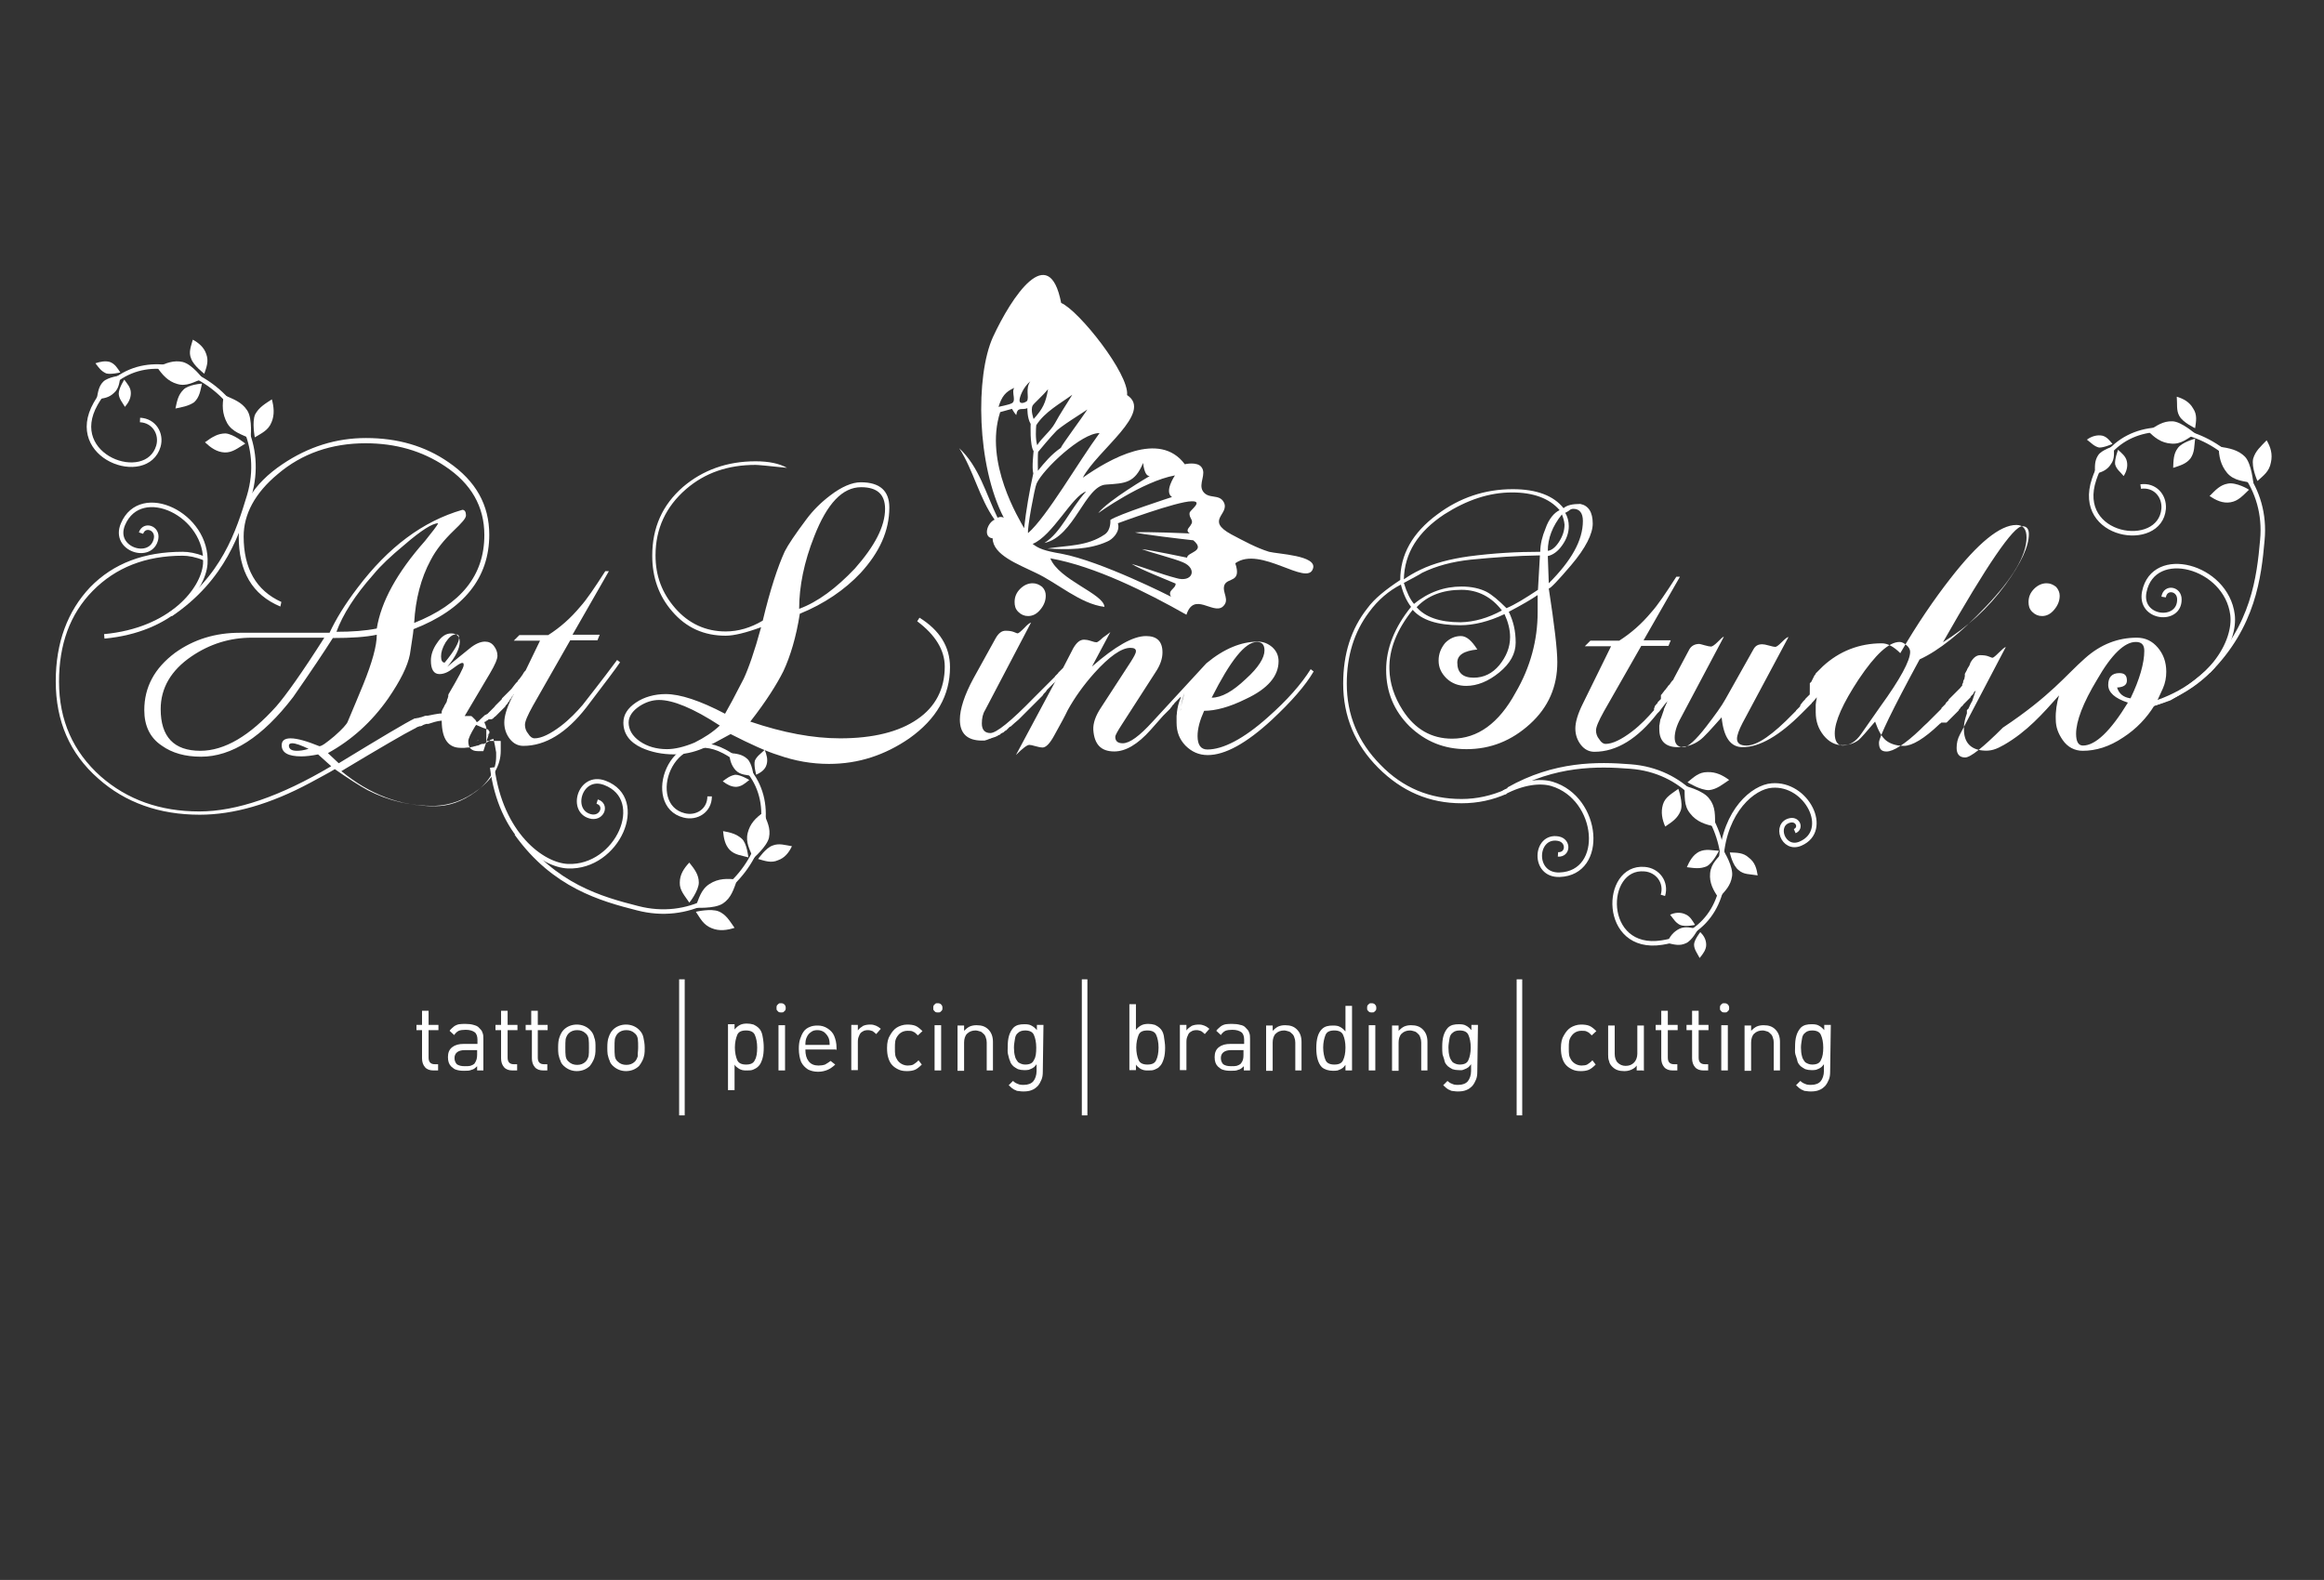 <?xml version="1.0" encoding="utf-8"?>
<!-- Generator: Adobe Illustrator 25.2.2, SVG Export Plug-In . SVG Version: 6.00 Build 0)  -->
<svg version="1.1" id="Ebene_1" xmlns="http://www.w3.org/2000/svg" xmlns:xlink="http://www.w3.org/1999/xlink" x="0px" y="0px"
	 viewBox="0 0 708.7 481.9" style="enable-background:new 0 0 708.7 481.9;" xml:space="preserve">
<rect x="0" y="0" width="708.7" height="481.9" fill="#333333" stroke="none"/>
<style type="text/css">
	.st0{display:none;fill-rule:evenodd;clip-rule:evenodd;}
	.st1{fill:none;}
	.st2{fill:#FFFFFF;}
	.st3{fill-rule:evenodd;clip-rule:evenodd;fill:#FFFFFF;}
	.st4{fill:none;stroke:#FFFFFF;stroke-width:1.374;stroke-miterlimit:22.926;}
	.st5{fill:none;stroke:#FFFFFF;stroke-width:1.374;stroke-miterlimit:22.926;}
</style>
<rect class="st0" width="708.7" height="481.9"/>
<rect x="-163.2" y="-111" class="st1" width="1010.3" height="687"/>
<path class="st2" d="M133.6,326.5h-1.4c-1.1,0-2-0.3-2.6-1c-0.6-0.7-0.9-1.6-0.9-2.7v-8.6H127v-1.6h1.7v-4.3h2v4.3h3v1.6h-3v8.4
	c0,1.3,0.6,2,1.9,2h1L133.6,326.5L133.6,326.5z"/>
<path class="st2" d="M145.5,321.7v-1.4h-3.8c-2,0-3.1,0.9-3.1,2.4c0,0.9,0.3,1.4,0.7,1.9c0.6,0.4,1.3,0.6,2.4,0.6
	c0.7,0,1.3,0,1.7-0.1c0.4-0.1,1-0.4,1.3-0.7C145.3,323.5,145.5,322.8,145.5,321.7 M147.5,326.5h-2v-1.3c-0.6,0.6-1.1,1-1.7,1.1
	c-0.6,0.3-1.3,0.3-2.3,0.3c-1,0-1.7-0.1-2.3-0.3c-0.6-0.1-1.1-0.6-1.6-1c-0.7-0.7-1-1.6-1-2.9c0-1.3,0.4-2.3,1.3-3
	c0.9-0.7,2-1,3.6-1h4.1v-1.3c0-1-0.3-1.9-0.9-2.3c-0.6-0.4-1.4-0.7-2.7-0.7c-0.9,0-1.6,0.1-2.1,0.3c-0.6,0.3-1,0.7-1.4,1.3l-1.4-1.3
	c0.4-0.6,0.9-0.9,1.3-1.3c0.4-0.3,1-0.6,1.6-0.7c0.6-0.1,1.3-0.1,2-0.1c1,0,1.7,0.1,2.4,0.3s1.3,0.4,1.7,0.9c0.4,0.4,0.9,0.9,1,1.4
	c0.3,0.6,0.3,1.3,0.3,2v9.6H147.5z"/>
<path class="st2" d="M157.7,326.5h-1.4c-1.1,0-2-0.3-2.6-1c-0.6-0.7-0.9-1.6-0.9-2.7v-8.6h-1.7v-1.6h1.7v-4.3h2v4.3h3v1.6h-3v8.4
	c0,1.3,0.6,2,1.9,2h1L157.7,326.5L157.7,326.5z"/>
<path class="st2" d="M167.1,326.5h-1.4c-1.1,0-2-0.3-2.6-1c-0.6-0.7-0.9-1.6-0.9-2.7v-8.6h-1.9v-1.6h1.7v-4.3h2v4.3h3v1.6h-3v8.4
	c0,1.3,0.6,2,1.9,2h1v1.9H167.1z"/>
<path class="st2" d="M179.6,319.5c0-1,0-1.9-0.1-2.6c-0.1-0.7-0.4-1.3-0.9-1.7c-0.7-0.7-1.6-1-2.6-1s-1.9,0.3-2.6,1
	c-0.4,0.4-0.7,1-0.9,1.7c-0.1,0.7-0.1,1.6-0.1,2.6s0,1.9,0.1,2.6c0.1,0.7,0.4,1.3,0.9,1.7c0.7,0.7,1.6,1,2.6,1s1.9-0.3,2.6-1
	c0.4-0.4,0.7-1,0.9-1.7C179.6,321.5,179.6,320.7,179.6,319.5 M181.6,319.5c0,0.9,0,1.6-0.1,2.1c-0.1,0.6-0.3,1.3-0.6,1.9
	c-0.3,0.6-0.6,1.1-1,1.6c-1,1-2.4,1.6-4,1.6s-2.9-0.6-4-1.6c-0.4-0.4-0.9-1-1-1.6c-0.3-0.6-0.4-1.1-0.6-1.9
	c-0.1-0.6-0.1-1.4-0.1-2.1c0-1.3,0.1-2.3,0.4-3.1c0.3-0.9,0.7-1.7,1.3-2.3c1-1,2.4-1.6,4-1.6s3,0.6,4,1.6c0.7,0.7,1.1,1.4,1.3,2.3
	C181.6,317.3,181.6,318.4,181.6,319.5z"/>
<path class="st2" d="M194.6,319.5c0-1,0-1.9-0.1-2.6c-0.1-0.7-0.4-1.3-0.9-1.7c-0.7-0.7-1.6-1-2.6-1s-1.9,0.3-2.6,1
	c-0.4,0.4-0.7,1-0.9,1.7c-0.1,0.7-0.1,1.6-0.1,2.6s0,1.9,0.1,2.6c0.1,0.7,0.4,1.3,0.9,1.7c0.7,0.7,1.6,1,2.6,1s1.9-0.3,2.6-1
	c0.4-0.4,0.7-1,0.9-1.7C194.4,321.5,194.6,320.7,194.6,319.5 M196.6,319.5c0,0.9,0,1.6-0.1,2.1c-0.1,0.6-0.3,1.3-0.6,1.9
	c-0.3,0.6-0.6,1.1-1,1.6c-1,1-2.4,1.6-4,1.6s-2.9-0.6-4-1.6c-0.4-0.4-0.9-1-1-1.6c-0.3-0.6-0.4-1.1-0.6-1.9
	c-0.1-0.6-0.1-1.4-0.1-2.1c0-1.3,0.1-2.3,0.4-3.1c0.3-0.9,0.7-1.7,1.3-2.3c1-1,2.4-1.6,4-1.6s3,0.6,4,1.6c0.7,0.7,1.1,1.4,1.3,2.3
	C196.4,317.3,196.6,318.4,196.6,319.5z"/>
<path class="st2" d="M230.9,319.5c0-1.6-0.3-2.9-0.7-3.8c-0.4-1-1.4-1.4-2.7-1.4c-1.4,0-2.3,0.4-2.7,1.4c-0.4,1-0.7,2.3-0.7,3.8
	s0.3,2.9,0.7,3.8c0.4,1,1.4,1.4,2.7,1.4c1.4,0,2.3-0.4,2.7-1.4C230.7,322.5,230.9,321.2,230.9,319.5 M232.9,319.5
	c0,1.3-0.1,2.4-0.4,3.4c-0.3,1-0.7,1.9-1.3,2.4c-0.4,0.4-0.9,0.7-1.4,0.9c-0.6,0.3-1.3,0.3-2,0.3c-0.6,0-1,0-1.4-0.1
	c-0.4-0.1-0.9-0.3-1.3-0.6c-0.4-0.3-0.9-0.6-1.1-1.1v7.8h-2v-20.1h2v1.6c0.6-0.7,1.1-1.1,1.7-1.4c0.6-0.3,1.3-0.4,2.1-0.4
	c0.7,0,1.3,0.1,2,0.3c0.6,0.3,1.1,0.6,1.4,0.9c0.7,0.6,1.1,1.4,1.3,2.4C232.8,317.3,232.9,318.4,232.9,319.5z"/>
<path class="st2" d="M239.4,326.5h-2v-13.8h2V326.5z M239.6,307.4c0,0.3,0,0.4-0.1,0.7c-0.1,0.1-0.3,0.4-0.6,0.6
	c-0.1,0.1-0.4,0.1-0.7,0.1s-0.4,0-0.7-0.1c-0.1-0.1-0.4-0.3-0.6-0.6c-0.1-0.1-0.1-0.4-0.1-0.7c0-0.3,0-0.4,0.1-0.7
	c0.1-0.1,0.3-0.4,0.6-0.6c0.1-0.1,0.4-0.1,0.7-0.1c0.1,0,0.4,0,0.6,0.1c0.1,0.1,0.3,0.1,0.4,0.3c0.1,0.1,0.3,0.3,0.3,0.4
	C239.6,307.1,239.6,307.3,239.6,307.4z"/>
<path class="st2" d="M253,318.7c0-1-0.1-1.7-0.4-2.3c-0.3-0.6-0.7-1.1-1.3-1.6c-0.6-0.4-1.3-0.6-2-0.6c-0.7,0-1.4,0.1-2,0.6
	c-0.6,0.4-1,0.9-1.3,1.6c-0.3,0.6-0.4,1.3-0.4,2.3H253z M255,320.1h-9.4c0,1.6,0.3,2.7,1,3.6s1.7,1.3,3,1.3c0.7,0,1.4-0.1,2-0.3
	c0.6-0.3,1.1-0.7,1.7-1.1l1.4,1.1c-0.7,0.7-1.6,1.3-2.3,1.6c-0.7,0.3-1.7,0.6-2.9,0.6c-1.3,0-2.3-0.3-3.1-0.7
	c-0.9-0.6-1.6-1.3-2.1-2.3c-0.4-1-0.7-2.4-0.7-4c0-1.1,0.1-2.1,0.4-3c0.3-0.9,0.6-1.6,1.1-2.3c0.4-0.6,1.1-1.1,1.9-1.4
	c0.7-0.3,1.4-0.4,2.4-0.4c1.1,0,2.1,0.3,3,0.9s1.6,1.3,2,2.3c0.4,1,0.7,2.1,0.7,3.6v0.7H255z"/>
<path class="st2" d="M268.6,313.8l-1.4,1.6c-0.4-0.4-0.7-0.6-1.1-0.9c-0.3-0.1-0.9-0.3-1.3-0.3c-0.7,0-1.3,0.1-1.7,0.4
	c-0.6,0.3-0.9,0.7-1.1,1.3c-0.3,0.6-0.4,1.1-0.4,1.9v8.6h-2v-13.8h2v1.7c0.4-0.6,1-1,1.6-1.4c0.7-0.3,1.4-0.4,2.3-0.4
	C266.6,312.5,267.7,313,268.6,313.8"/>
<path class="st2" d="M281.1,324.7c-0.7,0.7-1.4,1.3-2.1,1.6c-0.7,0.3-1.6,0.4-2.4,0.4c-0.9,0-1.7-0.1-2.4-0.4
	c-0.7-0.3-1.4-0.7-2-1.3c-0.6-0.6-1-1.3-1.3-2.3c-0.3-0.9-0.4-1.9-0.4-3.1c0-1.6,0.3-2.9,0.9-3.8c0.6-1.1,1.3-1.9,2.1-2.4
	s2-0.9,3.1-0.9c1,0,1.9,0.1,2.6,0.4c0.7,0.3,1.4,0.9,2.1,1.6l-1.4,1.3c-0.6-0.6-1-1-1.4-1.1c-0.4-0.3-1-0.3-1.7-0.3
	c-1.4,0-2.4,0.6-3.1,1.6c-0.3,0.4-0.6,1-0.7,1.6c-0.1,0.6-0.1,1.3-0.1,2.1s0,1.6,0.1,2.1c0.1,0.6,0.4,1.1,0.7,1.6
	c0.7,1,1.9,1.6,3.1,1.6c0.7,0,1.3-0.1,1.7-0.3c0.4-0.3,1-0.6,1.6-1.3L281.1,324.7z"/>
<path class="st2" d="M287,326.5h-2v-13.8h2V326.5z M287.4,307.4c0,0.3,0,0.4-0.1,0.7c-0.1,0.1-0.3,0.4-0.6,0.6
	c-0.1,0.1-0.4,0.1-0.7,0.1c-0.3,0-0.4,0-0.7-0.1c-0.1-0.1-0.4-0.3-0.6-0.6c-0.1-0.1-0.1-0.4-0.1-0.7c0-0.3,0-0.4,0.1-0.7
	c0.1-0.1,0.3-0.4,0.6-0.6c0.1-0.1,0.4-0.1,0.7-0.1c0.1,0,0.4,0,0.6,0.1c0.1,0.1,0.3,0.1,0.4,0.3c0.1,0.1,0.3,0.3,0.3,0.4
	C287.4,307.1,287.4,307.3,287.4,307.4z"/>
<path class="st2" d="M302.9,326.5h-2V318c0-0.6-0.1-1.1-0.3-1.6c-0.1-0.4-0.4-0.9-0.7-1.1c-0.3-0.3-0.6-0.6-1-0.7
	c-0.4-0.1-0.9-0.3-1.4-0.3c-1,0-1.9,0.3-2.6,1c-0.6,0.6-0.9,1.6-0.9,2.7v8.6h-2v-13.8h2v1.6c0.6-0.6,1.1-1,1.7-1.3
	c0.7-0.3,1.4-0.4,2.1-0.4c1.6,0,2.7,0.4,3.6,1.3c1,1,1.4,2.3,1.4,3.8V326.5z"/>
<path class="st2" d="M316,319.5c0-1.6-0.3-2.9-0.7-3.8c-0.4-1-1.4-1.4-2.7-1.4c-1,0-1.7,0.3-2.1,0.7c-0.6,0.4-0.9,1.1-1,1.9
	s-0.3,1.6-0.3,2.6c0,1,0.1,1.9,0.3,2.6c0.1,0.7,0.6,1.4,1,1.9c0.6,0.4,1.3,0.7,2.1,0.7c1.4,0,2.3-0.4,2.7-1.4
	C315.9,322.4,316,321.1,316,319.5 M318,326.9c0,0.9-0.1,1.7-0.4,2.4c-0.3,0.7-0.6,1.3-1.1,1.9c-0.6,0.6-1.1,1-1.9,1.3
	c-0.7,0.3-1.6,0.4-2.4,0.4c-0.4,0-1,0-1.4-0.1c-0.4,0-0.9-0.1-1.1-0.3c-0.4-0.1-0.7-0.3-1.1-0.6c-0.3-0.3-0.7-0.6-1-0.9l1.3-1.3
	c0.4,0.3,0.7,0.6,1,0.7c0.3,0.1,0.6,0.3,1,0.4c0.4,0.1,0.9,0.1,1.3,0.1c1.3,0,2.3-0.4,2.9-1.1c0.6-0.7,1-1.9,1-3.1v-2.1
	c-0.3,0.4-0.7,0.9-1.1,1.1c-0.4,0.3-0.9,0.4-1.3,0.6c-0.4,0.1-0.9,0.1-1.4,0.1c-0.7,0-1.3-0.1-1.9-0.3c-0.6-0.3-1-0.6-1.4-0.9
	c-0.4-0.4-0.9-1-1-1.6c-0.3-0.6-0.4-1.3-0.6-2s-0.1-1.4-0.1-2.3c0-1.3,0.1-2.4,0.4-3.4c0.3-1,0.7-1.7,1.3-2.4c0.9-0.9,2-1.1,3.4-1.1
	c0.9,0,1.6,0.1,2.1,0.4c0.6,0.3,1.1,0.7,1.7,1.4v-1.6h2L318,326.9L318,326.9z"/>
<path class="st2" d="M353.3,319.5c0-1.6-0.3-2.9-0.7-3.8c-0.4-1-1.4-1.4-2.7-1.4c-1.4,0-2.3,0.4-2.7,1.4c-0.4,1-0.7,2.3-0.7,3.8
	s0.3,2.9,0.7,3.8c0.4,1,1.4,1.4,2.7,1.4c1.4,0,2.3-0.4,2.7-1.4C353,322.5,353.3,321.2,353.3,319.5 M355.3,319.5
	c0,1.3-0.1,2.4-0.4,3.4c-0.3,1-0.7,1.9-1.3,2.4c-0.3,0.4-0.9,0.7-1.4,0.9c-0.6,0.3-1.3,0.3-2,0.3c-0.6,0-1,0-1.4-0.1
	c-0.4-0.1-0.9-0.3-1.3-0.6c-0.4-0.3-0.9-0.7-1.1-1.1v1.7h-2v-20.1h2v7.8c0.6-0.7,1.1-1.1,1.7-1.4c0.6-0.3,1.3-0.4,2.1-0.4
	c0.7,0,1.3,0.1,2,0.3c0.6,0.3,1.1,0.6,1.4,0.9c0.7,0.6,1.1,1.4,1.3,2.4C355.1,317.3,355.3,318.4,355.3,319.5z"/>
<path class="st2" d="M368.8,313.8l-1.4,1.6c-0.4-0.4-0.7-0.6-1.1-0.9c-0.3-0.1-0.9-0.3-1.3-0.3c-0.7,0-1.3,0.1-1.7,0.4
	c-0.6,0.3-0.9,0.7-1.1,1.3c-0.3,0.6-0.4,1.1-0.4,1.9v8.6h-2v-13.8h2v1.7c0.4-0.6,1-1,1.6-1.4c0.7-0.3,1.4-0.4,2.3-0.4
	C366.8,312.5,367.9,313,368.8,313.8"/>
<path class="st2" d="M379.2,321.7v-1.4h-3.8c-2,0-3.1,0.9-3.1,2.4c0,0.9,0.3,1.4,0.7,1.9c0.6,0.4,1.3,0.6,2.4,0.6
	c0.7,0,1.3,0,1.7-0.1c0.4-0.1,1-0.4,1.3-0.7C379.1,323.5,379.2,322.8,379.2,321.7 M381.3,326.5h-2v-1.3c-0.6,0.6-1.1,1-1.7,1.1
	c-0.6,0.3-1.3,0.3-2.3,0.3c-1,0-1.7-0.1-2.3-0.3c-0.6-0.1-1.1-0.6-1.6-1c-0.7-0.7-1-1.6-1-2.9c0-1.3,0.4-2.3,1.3-3s2-1,3.6-1h4.1
	v-1.3c0-1-0.3-1.9-0.9-2.3c-0.6-0.4-1.4-0.7-2.7-0.7c-0.9,0-1.6,0.1-2.1,0.3c-0.6,0.3-1,0.7-1.4,1.3l-1.4-1.3
	c0.4-0.6,0.9-0.9,1.3-1.3c0.4-0.3,1-0.6,1.6-0.7c0.6-0.1,1.3-0.1,2-0.1c1,0,1.7,0.1,2.4,0.3c0.7,0.1,1.3,0.4,1.7,0.9
	c0.4,0.4,0.9,0.9,1,1.4c0.3,0.6,0.3,1.3,0.3,2v9.6H381.3z"/>
<path class="st2" d="M397,326.5h-2V318c0-0.6-0.1-1.1-0.3-1.6c-0.1-0.4-0.4-0.9-0.7-1.1c-0.3-0.3-0.6-0.6-1-0.7
	c-0.4-0.1-0.9-0.3-1.4-0.3c-1,0-1.9,0.3-2.6,1c-0.6,0.6-0.9,1.6-0.9,2.7v8.6h-2v-13.8h2v1.6c0.6-0.6,1.1-1,1.7-1.3
	c0.7-0.3,1.4-0.4,2.1-0.4c1.6,0,2.7,0.4,3.6,1.3c1,1,1.4,2.3,1.4,3.8V326.5z"/>
<path class="st2" d="M410.3,319.5c0-1.6-0.3-2.9-0.7-3.8c-0.4-1-1.4-1.4-2.7-1.4c-1.4,0-2.3,0.4-2.7,1.4c-0.4,1-0.7,2.3-0.7,3.8
	s0.3,2.9,0.7,3.8c0.4,1,1.4,1.4,2.7,1.4c1.4,0,2.3-0.4,2.7-1.4C410,322.5,410.3,321.2,410.3,319.5 M412.3,326.5h-2v-1.7
	c-0.3,0.4-0.7,0.9-1.1,1.1c-0.4,0.3-0.9,0.4-1.3,0.6c-0.4,0.1-1,0.1-1.4,0.1c-1.4,0-2.6-0.4-3.4-1.1c-1.1-1.1-1.7-3.1-1.7-5.8
	c0-2.9,0.6-4.7,1.7-5.8c0.9-0.9,2-1.1,3.4-1.1c0.9,0,1.6,0.1,2.1,0.4c0.6,0.3,1.1,0.7,1.7,1.4v-7.8h2L412.3,326.5L412.3,326.5z"/>
<path class="st2" d="M419.4,326.5h-2v-13.8h2V326.5z M419.7,307.4c0,0.3,0,0.4-0.1,0.7c-0.1,0.1-0.3,0.4-0.6,0.6
	c-0.1,0.1-0.4,0.1-0.7,0.1c-0.3,0-0.4,0-0.7-0.1c-0.1-0.1-0.4-0.3-0.6-0.6c-0.1-0.1-0.1-0.4-0.1-0.7c0-0.3,0-0.4,0.1-0.7
	c0.1-0.1,0.3-0.4,0.6-0.6c0.1-0.1,0.4-0.1,0.7-0.1c0.1,0,0.4,0,0.6,0.1c0.1,0.1,0.3,0.1,0.4,0.3c0.1,0.1,0.3,0.3,0.3,0.4
	C419.7,307.1,419.7,307.3,419.7,307.4z"/>
<path class="st2" d="M435.4,326.5h-2V318c0-0.6-0.1-1.1-0.3-1.6c-0.1-0.4-0.4-0.9-0.7-1.1c-0.3-0.3-0.6-0.6-1-0.7
	c-0.4-0.1-0.9-0.3-1.4-0.3c-1,0-1.9,0.3-2.6,1c-0.6,0.6-0.9,1.6-0.9,2.7v8.6h-2v-13.8h2v1.6c0.6-0.6,1.1-1,1.7-1.3
	c0.7-0.3,1.4-0.4,2.1-0.4c1.6,0,2.7,0.4,3.6,1.3c1,1,1.4,2.3,1.4,3.8V326.5z"/>
<path class="st2" d="M448.5,319.5c0-1.6-0.3-2.9-0.7-3.8c-0.4-1-1.4-1.4-2.7-1.4c-1,0-1.7,0.3-2.1,0.7c-0.6,0.4-0.9,1.1-1,1.9
	s-0.3,1.6-0.3,2.6c0,1,0.1,1.9,0.3,2.6c0.1,0.7,0.6,1.4,1,1.9c0.6,0.4,1.3,0.7,2.1,0.7c1.4,0,2.3-0.4,2.7-1.4
	C448.2,322.4,448.5,321.1,448.5,319.5 M450.5,326.9c0,0.9-0.1,1.7-0.4,2.4c-0.3,0.7-0.6,1.3-1.1,1.9c-0.6,0.6-1.1,1-1.9,1.3
	c-0.7,0.3-1.6,0.4-2.4,0.4c-0.4,0-1,0-1.4-0.1c-0.4,0-0.9-0.1-1.1-0.3c-0.4-0.1-0.7-0.3-1.1-0.6c-0.3-0.3-0.7-0.6-1-0.9l1.3-1.3
	c0.4,0.3,0.7,0.6,1,0.7c0.3,0.1,0.6,0.3,1,0.4c0.4,0.1,0.9,0.1,1.3,0.1c1.3,0,2.3-0.4,2.9-1.1c0.6-0.7,1-1.9,1-3.1v-2.1
	c-0.3,0.4-0.7,0.9-1.1,1.1c-0.4,0.3-0.9,0.4-1.3,0.6s-0.9,0.1-1.4,0.1c-0.7,0-1.3-0.1-1.9-0.3c-0.6-0.3-1-0.6-1.4-0.9
	c-0.4-0.4-0.9-1-1-1.6c-0.1-0.6-0.4-1.3-0.6-2c-0.1-0.7-0.1-1.4-0.1-2.3c0-1.3,0.1-2.4,0.4-3.4c0.3-1,0.7-1.7,1.3-2.4
	c0.9-0.9,2-1.1,3.4-1.1c0.9,0,1.6,0.1,2.1,0.4c0.6,0.3,1.1,0.7,1.7,1.4v-1.6h2L450.5,326.9L450.5,326.9z"/>
<path class="st2" d="M486.6,324.7c-0.7,0.7-1.4,1.3-2.1,1.6c-0.7,0.3-1.6,0.4-2.4,0.4c-0.9,0-1.7-0.1-2.4-0.4
	c-0.7-0.3-1.4-0.7-2-1.3c-0.6-0.6-1-1.3-1.3-2.3c-0.3-0.9-0.4-1.9-0.4-3.1c0-1.6,0.3-2.9,0.9-3.8c0.6-1.1,1.3-1.9,2.1-2.4
	s2-0.9,3.1-0.9c1,0,1.9,0.1,2.6,0.4c0.7,0.3,1.4,0.9,2.1,1.6l-1.4,1.3c-0.6-0.6-1-1-1.4-1.1c-0.4-0.3-1-0.3-1.7-0.3
	c-1.4,0-2.4,0.6-3.1,1.6c-0.3,0.4-0.6,1-0.7,1.6c-0.1,0.6-0.1,1.3-0.1,2.1s0,1.6,0.1,2.1c0.1,0.6,0.4,1.1,0.7,1.6
	c0.7,1,1.9,1.6,3.1,1.6c0.7,0,1.3-0.1,1.7-0.3c0.4-0.3,1-0.6,1.6-1.3L486.6,324.7z"/>
<path class="st2" d="M501.1,326.5h-2V325c-0.4,0.6-1,1-1.7,1.3c-0.7,0.3-1.4,0.4-2.1,0.4c-1.6,0-2.7-0.4-3.6-1.3
	c-0.4-0.4-0.9-1-1-1.7c-0.3-0.7-0.3-1.4-0.3-2.1v-8.8h2v8.6c0,1.1,0.3,2.1,0.9,2.7c0.6,0.6,1.4,1,2.4,1c1.1,0,1.9-0.3,2.6-1
	c0.6-0.6,1-1.6,1-2.7v-8.6h2v13.8H501.1z"/>
<path class="st2" d="M511.5,326.5h-1.4c-1.1,0-2-0.3-2.6-1c-0.6-0.7-0.9-1.6-0.9-2.7v-8.6h-1.7v-1.6h1.7v-4.3h2v4.3h3v1.6h-3v8.4
	c0,1.3,0.6,2,1.9,2h1V326.5z"/>
<path class="st2" d="M520.9,326.5h-1.4c-1.1,0-2-0.3-2.6-1s-0.9-1.6-0.9-2.7v-8.6h-1.7v-1.6h1.7v-4.3h2v4.3h3v1.6h-3v8.4
	c0,1.3,0.6,2,1.9,2h1V326.5z"/>
<path class="st2" d="M526.9,326.5h-2v-13.8h2V326.5z M527.3,307.4c0,0.3,0,0.4-0.1,0.7c-0.1,0.1-0.3,0.4-0.6,0.6
	c-0.1,0.1-0.4,0.1-0.7,0.1c-0.3,0-0.4,0-0.7-0.1c-0.1-0.1-0.4-0.3-0.6-0.6c-0.1-0.1-0.1-0.4-0.1-0.7c0-0.3,0-0.4,0.1-0.7
	c0.1-0.1,0.3-0.4,0.6-0.6c0.1-0.1,0.4-0.1,0.7-0.1c0.1,0,0.4,0,0.6,0.1c0.1,0.1,0.3,0.1,0.4,0.3c0.1,0.1,0.3,0.3,0.3,0.4
	C527.3,307.1,527.3,307.3,527.3,307.4z"/>
<path class="st2" d="M542.9,326.5h-2V318c0-0.6-0.1-1.1-0.3-1.6c-0.1-0.4-0.4-0.9-0.7-1.1c-0.3-0.3-0.6-0.6-1-0.7
	c-0.4-0.1-0.9-0.3-1.4-0.3c-1,0-1.9,0.3-2.6,1c-0.6,0.6-0.9,1.6-0.9,2.7v8.6h-2v-13.8h2v1.6c0.6-0.6,1.1-1,1.7-1.3
	c0.7-0.3,1.4-0.4,2.1-0.4c1.6,0,2.7,0.4,3.6,1.3c1,1,1.4,2.3,1.4,3.8V326.5z"/>
<path class="st2" d="M556,319.5c0-1.6-0.3-2.9-0.7-3.8c-0.4-1-1.4-1.4-2.7-1.4c-1,0-1.7,0.3-2.1,0.7c-0.6,0.4-0.9,1.1-1,1.9
	s-0.3,1.6-0.3,2.6c0,1,0.1,1.9,0.3,2.6c0.1,0.7,0.6,1.4,1,1.9c0.6,0.4,1.3,0.7,2.1,0.7c1.4,0,2.3-0.4,2.7-1.4
	C555.8,322.4,556,321.1,556,319.5 M558.1,326.9c0,0.9-0.1,1.7-0.4,2.4c-0.3,0.7-0.6,1.3-1.1,1.9c-0.6,0.6-1.1,1-1.9,1.3
	c-0.7,0.3-1.6,0.4-2.4,0.4c-0.4,0-1,0-1.4-0.1c-0.4,0-0.9-0.1-1.1-0.3c-0.4-0.1-0.7-0.3-1.1-0.6c-0.3-0.3-0.7-0.6-1-0.9l1.3-1.3
	c0.4,0.3,0.7,0.6,1,0.7c0.3,0.1,0.6,0.3,1,0.4c0.4,0.1,0.9,0.1,1.3,0.1c1.3,0,2.3-0.4,2.9-1.1s1-1.9,1-3.1v-2.1
	c-0.3,0.4-0.7,0.9-1.1,1.1c-0.4,0.3-0.9,0.4-1.3,0.6c-0.4,0.1-0.9,0.1-1.4,0.1c-0.7,0-1.3-0.1-1.9-0.3c-0.6-0.3-1-0.6-1.4-0.9
	c-0.4-0.4-0.9-1-1-1.6c-0.1-0.6-0.4-1.3-0.6-2s-0.1-1.4-0.1-2.3c0-1.3,0.1-2.4,0.4-3.4c0.3-1,0.7-1.7,1.3-2.4c0.9-0.9,2-1.1,3.4-1.1
	c0.9,0,1.6,0.1,2.1,0.4c0.6,0.3,1.1,0.7,1.7,1.4v-1.6h2L558.1,326.9L558.1,326.9z"/>
<rect x="207.1" y="298.7" class="st3" width="1.7" height="41.5"/>
<rect x="329.9" y="298.7" class="st3" width="1.7" height="41.5"/>
<rect x="462.5" y="298.7" class="st3" width="1.7" height="41.5"/>
<path class="st3" d="M302.8,102.8c5.7-12.3,17.1-29.5,20.8-10.4c5.4,2.3,20.8,21.7,20.1,28.1c8.1,5.3-9.1,16.8-13.5,25.2
	c8.1-5.7,23.4-14.5,31.1-4.1c0,0,3.8-0.9,5.1,0.9c1.6,2.1-1,5,0.4,7.3c1.7,2.6,5,0.7,6.4,3.4c1.9,3.7-5.8,5.4,2.3,9.8
	c3.8,2,7.6,4.1,11.5,5.3c2.7,0.7,14.7,1.1,13.4,5.1c-1.7,5.7-16.1-7.1-23.7-1.6c2,6-2.3,4.3-3.3,6.6c-0.9,2.3,1.9,4.6-0.6,6.7
	c-3,2.3-8.7-4.7-11,2.4c-12-6.8-27.9-14.8-41.5-17.2c2.6,6.6,16.3,10.8,16.5,14.8c-7.4-0.9-14.3-7.3-21-10.4
	c-5.3-2.6-13-5.4-13.1-10.5c-3-0.3-1.7-4.7,0.6-5.7c-4.7-6.6-6.4-15-10.8-21.8c6.1,5.7,8.1,13.8,11.7,21.2c0.7-0.3,1.3-0.3,1.9,0
	C297.8,141.9,297.4,114.7,302.8,102.8z M312.3,161.1c-1.4-2.6-12.3-20-7.3-35.4l3.6-1c0,0,0.6,1.1,1.3,1.9c0.4-2.7,1.7-1.4,3.4-2.1
	c0,0-0.1,3,1,4.8c0,0-0.3,6.6,0.9,8.3c0,0-0.6,5.1-0.1,6.8C313.9,149.9,312.9,155.7,312.3,161.1z M313.5,162.6
	c-0.3-1.4,2-13.8,2.6-15.1c1.9-4.3,13.7-15.5,19.2-15.4C328.9,140.8,319.2,157.7,313.5,162.6z M316.5,143.6c0,0-0.1-5.4,0.1-5.8
	c0.3-0.4,4-4.8,5.3-6.1c1.1-1.4,8.6-6,9.7-6.8c-1.7,2.6-7.8,10.8-8.1,11.7C320.6,138.6,318.6,141,316.5,143.6z M316.3,135.8
	c-0.6-1.9-0.4-5-0.3-6.1c2.6-4.1,7.3-6.6,11-9.3c-1.9,3.1-3.6,5.6-5.3,8.7C320.3,131.6,317.6,133.6,316.3,135.8z M315.2,127.8
	c0,0-1-2.7-0.3-4.1c0.3-0.6,3-2.9,4.7-5C318.9,122.9,318,124.7,315.2,127.8z M310.9,122.1c0-1,1.1-4,3.3-5.8c-1.6,2.3-0.3,4.7-1,6
	C312.5,122.9,310.9,123.4,310.9,122.1z M304.5,124.1c0,0,3.3-0.7,3.8-1c1.9-0.6,0-3.4,1-4.8C306.6,119.5,305.5,120.9,304.5,124.1z
	 M331.2,149.9c-5.1,5.7-7.6,12.5-12.7,15.7c9.1-1.9,12.4-17.5,18.8-17.8c5.8-0.4,8.7-0.4,11.3-6.6c0,0,0.3,4.1,2,4
	c0,0-12.7,7.4-15.7,11.3c0,0,13.5-9.7,23.4-11.5c0,0-3.4,5-0.9,6.6c0,0-16.7,5.4-18.8,7c0,0,0.3,3-1.7,4.4
	c-5.4,3.7-11.4,3.3-17.5,4.3c6.1,0.4,12.7,0.4,18.2-2.1c1.6-0.6,4.1-3,3.3-5.6c0,0,18-6.7,22.5-6.7c3.6-0.1-0.4,2.7-0.6,3.4
	c-0.4,1.7,1.4,2.3,0.4,3.7c-0.4,0.9-1.9,1.7-0.4,2.7c0,0-13.7-0.6-16.7-0.3c2.4,0.6,13.3,1.9,17.8,2.4c4,3.4-1.9,3.6-1.9,5.3
	c0,0-11-2.3-13.8-2.6c2.6,1,10,2.9,12.5,4c4.6,1.9,3,6.4-2.1,4.8c-4.3-1.1-10-3.3-13.5-4.3c2.4,1.6,12.1,5.4,13.4,6
	c0.1,1.6-2.6,2-1.4,4c0,0-21.2-10.8-33.4-13.1c-5.3-0.9-7-1.6-8.8-3C321,163.4,327,151.2,331.2,149.9z"/>
<path class="st3" d="M679.4,147.5c-2.4,0.4-3.8,2-5.6,3.8c2,1.3,4,2.3,6.4,1.9c2.4-0.4,3.8-2.1,5.6-3.8
	C685.9,149.3,681.9,147,679.4,147.5"/>
<path class="st3" d="M68.8,132.2c-2.4,0-4.1,1.1-6.3,2.7c1.7,1.6,3.6,3,6,3.1c2.4,0.1,4.1-1.4,6.3-2.7
	C74.8,135.3,71.3,132.4,68.8,132.2"/>
<path class="st3" d="M213.1,269.2c0-2.4-1.3-4.1-2.9-6.1c-1.6,1.7-2.9,3.6-2.9,6.1c-0.1,2.4,1.6,4.1,2.9,6.1
	C210.3,275.3,213.1,271.6,213.1,269.2"/>
<path class="st3" d="M684.6,139.3c-2.1-2.1-4.7-2.6-8-3.1c0,3,0.6,5.7,2.6,8.1c2.1,2.4,5,2.4,8,3.1
	C687.1,147.5,686.7,141.5,684.6,139.3"/>
<path class="st3" d="M75.4,125.2c-1.7-2.6-4.1-3.4-7.1-4.7c-0.6,2.9-0.6,5.7,1,8.6c1.6,2.7,4.4,3.4,7.1,4.7
	C76.4,133.8,77.1,127.8,75.4,125.2"/>
<path class="st3" d="M220.4,275.6c2.6-1.7,3.3-4.3,4.4-7.3c-2.9-0.4-5.8-0.4-8.4,1.3c-2.7,1.7-3.3,4.6-4.4,7.3
	C211.8,276.8,217.8,277.3,220.4,275.6"/>
<path class="st3" d="M662.5,128.5c-2.9-0.1-4.8,1.3-7.4,3c1.9,2,4,3.6,7,3.8c3,0.3,5-1.6,7.4-3C669.5,132.4,665.3,128.6,662.5,128.5
	"/>
<path class="st3" d="M55.7,110.4c-2.7-0.6-5,0.3-7.8,1.6c1.6,2.3,3.3,4.3,6.1,5.1c2.9,0.9,5.1-0.6,7.8-1.6
	C61.9,115.5,58.6,111.1,55.7,110.4"/>
<path class="st3" d="M234.5,255.5c0.6-2.9-0.6-5-1.7-7.7c-2.3,1.6-4.1,3.4-4.8,6.3c-0.7,2.9,0.7,5.1,1.7,7.7
	C229.7,261.8,233.9,258.2,234.5,255.5"/>
<path class="st3" d="M639.8,138.9c-1.1,1.7-1,3.4-0.9,5.6c1.9-0.4,3.7-1.1,4.8-2.9c1.3-1.7,0.9-3.6,0.9-5.6
	C644.7,136.1,640.8,137.2,639.8,138.9"/>
<path class="st3" d="M31.5,116.4c-1.4,1.4-1.6,3.1-2,5.3c2-0.1,3.8-0.4,5.3-1.9c1.6-1.4,1.6-3.4,2-5.3
	C36.9,114.5,32.9,115,31.5,116.4"/>
<path class="st3" d="M227.8,231.4c-1.4-1.3-3.3-1.6-5.4-1.7c0.1,2,0.6,3.8,2,5.3c1.4,1.4,3.4,1.4,5.4,1.7
	C229.8,236.7,229.4,232.7,227.8,231.4"/>
<path class="st3" d="M687.1,139.9c-0.6,2.6,1.3,6.8,1.3,6.8c1.9-1.7,3.6-2.9,4.1-5.6c0.6-2.6-0.1-4.8-1.3-6.8
	C689.4,136.2,687.8,137.5,687.1,139.9"/>
<path class="st3" d="M77.8,126.4c-1,2.3-0.1,7-0.1,7c2.1-1.3,4.1-2.1,5.1-4.6c1-2.3,0.7-4.8,0.1-7C80.8,123.2,79,124.2,77.8,126.4"
	/>
<path class="st3" d="M219.2,278c-2.4-1-7,0.1-7,0.1c1.4,2.1,2.3,4,4.8,5c2.4,1,4.8,0.6,7-0.1C222.5,280.9,221.5,279,219.2,278"/>
<path class="st3" d="M668,139.8c1.3-1.9,1.1-3.8,1.4-6c0,0-4.1,1.1-5.3,2.9c-1.3,1.7-1.3,3.7-1.4,6C664.8,142,666.7,141.5,668,139.8
	"/>
<path class="st3" d="M59.2,122.7c1.7-1.6,1.9-3.6,2.4-5.7c0,0-4.3,0.3-5.7,1.9c-1.6,1.6-1.9,3.4-2.4,5.7
	C55.4,124.2,57.4,123.9,59.2,122.7"/>
<path class="st3" d="M222.5,259.2c1.6,1.6,3.6,1.7,5.7,2.3c0,0-0.4-4.3-2-5.7c-1.6-1.4-3.4-1.9-5.7-2.3
	C220.7,255.7,221.1,257.7,222.5,259.2"/>
<path class="st3" d="M664.6,126.9c1.1,2,4.8,3.7,4.8,3.7c0.3-2.1,0.7-4.1-0.6-6c-1.1-2-3-3-5-3.6C664,123.2,663.6,125.2,664.6,126.9
	"/>
<path class="st3" d="M58.3,109.4c0.7,2.1,4,4.6,4,4.6c0.7-2.1,1.4-3.8,0.6-6c-0.7-2.1-2.3-3.4-4.1-4.4
	C58.3,105.5,57.4,107.4,58.3,109.4"/>
<path class="st3" d="M235.6,257.9c-2.1,0.7-4.4,4.1-4.4,4.1c2.1,0.6,4,1.3,6,0.4c2.1-0.7,3.4-2.4,4.3-4.3
	C239.5,257.8,237.6,257.1,235.6,257.9"/>
<path class="st3" d="M648.6,140.8c-0.3-1.6-1.6-2.6-2.7-3.6c0,0-1.1,2.9-0.9,4.4c0.4,1.6,1.6,2.3,2.6,3.6
	C648.5,143.8,648.9,142.3,648.6,140.8"/>
<path class="st3" d="M39.9,119.9c0-1.7-1-2.7-2-4.1c0,0-1.7,2.6-1.7,4.3c0.1,1.6,1.1,2.6,1.9,4C39.2,122.8,39.9,121.5,39.9,119.9"/>
<path class="st3" d="M224.5,240c1.7-0.1,2.7-1.1,4-2.1c0,0-2.6-1.6-4.3-1.6c-1.6,0.3-2.6,1.1-3.8,2C221.7,239.3,223,240,224.5,240"
	/>
<path class="st3" d="M640.5,132.8c-1.4-0.1-2.9,0.4-4.1,1.3c1.3,1,2.3,2.1,3.7,2.4c1.4,0.1,4.1-1.1,4.1-1.1
	C643.1,134.1,642.2,132.9,640.5,132.8"/>
<path class="st3" d="M33.5,110.4c-1.4-0.4-2.9-0.1-4.4,0.4c1,1.3,1.7,2.4,3.3,3.1c1.4,0.4,4.3-0.3,4.3-0.3
	C35.8,112.3,35.1,111,33.5,110.4"/>
<path class="st3" d="M233.8,233.1c0.4-1.4,0-2.9-0.6-4.4c-1.1,1.1-2.4,1.9-3,3.3c-0.4,1.4,0.4,4.3,0.4,4.3
	C232.1,235.6,233.4,234.7,233.8,233.1"/>
<path class="st4" d="M654.9,215.2c19.7-5.7,26.9-19.7,25.9-27.7c-1.9-15-24.1-20.8-26.9-7c-1.7,8.3,10.8,9.6,10.7,2.3
	c0-3.3-4.3-4-4.8-0.7"/>
<path class="st4" d="M31.8,194.1c20.4-1.9,30.2-14.3,30.8-22.1c1-15.1-19.7-24.9-25.1-12.1c-3.3,7.7,8.7,11.4,10.1,4.4
	c0.6-3.3-3.6-4.7-4.6-1.7"/>
<path class="st4" d="M150.1,234.1c2.6,20.4,15.3,29.8,23.1,30.1c15.1,0.6,24.4-20.4,11.3-25.4c-7.8-3-11.1,9.1-4,10.3
	c3.3,0.4,4.6-3.7,1.6-4.6"/>
<path class="st4" d="M673.4,204.8c13.8-13.8,15.5-28.8,16.5-40.1c3-31.9-41.8-47.2-51.3-18.5c-6,17.8,20.1,21.7,21.2,9
	c0.3-4-2.7-7.4-7-6.8"/>
<path class="st4" d="M52,187.4c16.3-11,20.7-25.4,24-36.2c9.1-30.8-31.9-54.3-46.8-28.1c-9.3,16.3,15.5,25.1,19.1,13
	c1.1-3.8-1.3-7.8-5.6-8"/>
<path class="st4" d="M157.5,254.2c11.4,16,25.9,20,36.9,22.8c31.1,8.1,53.2-33.6,26.5-47.8c-16.5-8.7-24.7,16.4-12.3,19.5
	c3.8,1,7.8-1.4,7.8-5.8"/>
<path class="st3" d="M98.9,194.5H76.8c-6.7,0-12.8,1.9-18.4,5.7c-6.3,4.3-9.4,9.7-9.4,16.1c0,8.4,4,12.7,12.1,12.7
	c7.4,0,15.1-4.6,23.1-13.5C87.1,212.2,92.1,205.2,98.9,194.5 M94.1,228.4c-2.3-1.1-4-1.7-5-1.7c-0.7,0-1,0.3-1,0.7
	c0,1.1,0.9,1.6,2.4,1.6C91.4,229,92.5,228.9,94.1,228.4z M133.6,159.6c-1.7,0-5.1,2.1-10.3,6.6c-4.1,3.4-7.3,6.4-9.4,9
	c-5.7,6.4-9.4,12.3-11.3,17.5c4.7,0,8.8-0.3,12.3-1c1.3-8.1,6.1-17,14.7-26.7C131.9,162.1,133.3,160.4,133.6,159.6
	C133.7,159.6,133.7,159.6,133.6,159.6z M140,194.5c0-0.7-0.3-1-1-1c-1.1,0-2.1,0.9-3.1,2.4c-1,1.7-1.4,3-1.4,4.3s0.4,1.9,1.1,1.9
	C138.6,198.5,140,195.9,140,194.5z M219.5,221.3c-8.1-5.3-14.3-7.8-18.5-7.8c-2,0-4,0.6-6,1.9c-2.1,1.4-3.3,3.1-3.3,5
	c0,2.1,1.1,4.1,3.4,5.7c2.3,1.6,5.1,2.4,8.3,2.4c2.4,0,5.3-0.7,8.4-2C214.8,225,217.4,223.3,219.5,221.3z M269.9,155.2
	c0-4.4-2.4-6.6-7.3-6.6c-5.7,0-10.4,5-14.3,15c-3.1,7.8-4.6,15.3-4.6,22.1c5.7-2.1,11.3-6.3,17-12.3
	C266.7,166.6,269.9,160.6,269.9,155.2z M318.9,181.7c0,1.6-0.6,3-1.7,4.3c-1.1,1.3-2.3,1.9-3.7,1.9c-1.1,0-2.1-0.4-3-1.3
	c-0.9-0.9-1.1-1.9-1.1-3c0-1.6,0.6-2.9,1.7-4c1.1-1.1,2.4-1.7,3.8-1.7c1.1,0,2,0.4,2.9,1.1C318.6,179.8,318.9,180.7,318.9,181.7z
	 M385.6,198.4c0-1.7-0.7-2.6-2.3-2.6c-3.6,0-8.1,5.7-13.8,17c3,0,6.4-1.9,10.4-5.7C383.8,203.6,385.6,200.6,385.6,198.4z
	 M468.9,186.8v-5.3c-1.9,1.3-4.8,3-8.8,5.1c1.4,2.9,2.1,5.8,2.1,9.4c0,3.4-1.7,6.4-5,9.1c-3.3,2.7-6.7,4.1-10.1,4.1
	c-2.3,0-4.3-0.7-6-2.3c-1.6-1.6-2.4-3.3-2.4-5.4c0-2.1,0.7-3.8,2-5.4c1.4-1.4,3-2.1,4.8-2.1c1.7,0,3.3,1.4,5,4.1
	c-4.1,0.4-6.1,1.7-6.1,4c0,3.1,1.7,4.6,5,4.6c3.1,0,5.7-1.3,7.8-3.8c2.1-2.6,3.3-5.4,3.3-8.6c0-2.3-0.6-4.6-1.7-7
	c-4.8,2.3-9.4,3.4-13.5,3.4c-7,0-11.8-1.6-14.5-4.7c-4.8,6-7.3,12.1-7.1,18.2c0.1,4.1,1.4,8.3,4.1,12.5c3.7,5.7,8.7,8.6,15,8.6
	c7.8,0,14.3-4.7,19.4-14.1C466.7,203.5,468.9,195.2,468.9,186.8z M458,186.2c-3.1-4.1-7.3-6.3-12.3-6.3c-5.7,0-10.3,1.7-13.7,5.3
	c2.6,3,7,4.6,13.4,4.6C449.6,189.7,453.8,188.5,458,186.2z M469.6,169.4c-7,0.1-14,0.6-21.1,1.3c-5.6,0.6-10.5,1.9-14.8,4
	c-1.1,0.7-3,1.7-5.6,3.1c0.9,2.9,1.9,5,3.1,6.4c4.4-3.6,9.3-5.3,14.5-5.3c3.1,0,5.6,0.6,7.6,1.6c1.7,0.9,3.7,2.6,6.1,5
	c2.6-1.1,5.7-3,9.6-5.6L469.6,169.4z M475.6,155.6c-3.1-3.6-8-5.4-14.5-5.4c-7,0-13.8,2.3-20.7,6.7c-8,5.3-12.1,11.8-12.3,19.8
	c1.6-1.1,3.1-2,5-2.9c4.1-2,9.1-3.3,14.8-4.1c7.6-1,14.8-1.4,21.8-1.4c0-2.3,0.6-4.7,1.6-7.1C472.3,158.3,473.9,156.4,475.6,155.6z
	 M482.7,158.9c0-2.4-1-3.7-2.9-3.7c-0.4,0-0.9,0.1-1.4,0.6c-0.6,0.4-1,0.6-1.1,0.6c0.7,1.1,1.1,2.6,1.1,4.1c0,2-0.7,4-2,5.8
	c-1.3,1.9-2.9,3-4.4,3.3l0.3,8.3C479.1,171.1,482.7,164.9,482.7,158.9z M476.3,156.9c-2.9,3.6-4.3,7.3-4.3,11.1
	c1.1-0.1,2.3-1,3.4-2.7s1.7-3.4,1.7-5.3C477,158.9,476.7,157.9,476.3,156.9z M582.5,198.8c0-0.7-0.4-1.4-1.1-2c-0.7-0.6-1.4-1-2.1-1
	c-3.3,0-7.4,3.8-12.5,11.4c-4.8,7.3-7.3,12.8-7.3,16.5c0,2.4,0.9,3.7,2.4,3.7c2,0,4-1.1,5.7-3.6c0.1-0.1,2-2.9,5.8-8.3
	C579.5,207.1,582.5,201.5,582.5,198.8z M618.7,162.9c0-1.6-0.7-2.4-2-2.4c-2.7,0-10.8,11.8-24.2,35.4c7.4-4.6,13.8-10.4,19-17.5
	C616.4,171.7,618.7,166.6,618.7,162.9z M628.1,181.7c0,1.6-0.6,3-1.7,4.3c-1.1,1.3-2.3,1.9-3.7,1.9c-1.1,0-2.1-0.4-3-1.3
	c-0.9-0.9-1.1-1.9-1.1-3c0-1.6,0.6-2.9,1.7-4c1.1-1.1,2.4-1.7,3.8-1.7c1.1,0,2,0.4,2.9,1.1C627.7,179.8,628.1,180.7,628.1,181.7z
	 M653.9,198.5c0-1.9-0.9-2.7-2.6-2.7c-3.4,0-7.4,3.8-11.8,11.5c-4.3,7.1-6.4,12.7-6.4,16.5c0,2.4,0.7,3.6,2.1,3.6
	c3.8,0,8.4-4.4,13.7-13.1c-4-1.3-6-3.1-6-5.4c0-2.3,1.1-3.6,3.4-3.6c1.6,0,2.3,0.7,2.3,2.3c0,1.3-1,2-3,2.1c0.6,1.9,1.9,3,4.1,3.3
	C652.5,207.2,653.9,202.2,653.9,198.5z M635.8,200.8c4.8-4.3,10.1-6.3,15.8-6.3c2.6,0,4.7,1,6.4,3c1.7,2,2.6,4.4,2.6,7.4
	c0,1.7-0.3,3.4-1,5c-0.3,0.7-0.9,2-1.7,3.7c0.6-0.1,1.7-0.4,3.3-1.1c4-1.9,8.4-5,13.3-9.7l0.9,0.7c-2.4,3.1-7,6.4-13.5,10.1
	c-1.1,0.4-2.7,1-5,1.7c-2.3,3.7-5.4,7-9.4,9.6c-4.3,2.9-8.4,4.1-12.4,4.1c-2.4,0-4.6-1.1-6.1-3.3c-1.3-1.9-2.1-3.8-2.1-6.3
	c-0.1-2.4,0.3-5,1-7.3c-5,5.6-9.7,11-16.8,15.1c-2.3,1.3-4,2-6.6,1.7c-3.7-0.4-5.6-2.6-5.6-6.4v-0.1l0,0v-0.1l0,0v-0.1l0,0V222l0,0
	v-0.1l0,0v-0.1l0,0v-0.1l0,0v-0.1l0,0v-0.1l0,0v-0.1l0,0c0.1-1.1,0.4-2.4,0.9-3.8v-0.1l0,0V217l0,0v-0.1l0,0v-0.1l0,0v-0.1l0,0v-0.1
	l0,0l0.1-0.1l0,0l0.1-0.1l0,0l0.1-0.1l0,0l0.1-0.1l0,0l0.1-0.1l0,0c0.3-0.7,0.6-1.4,1-2.1l0,0l0.1-0.1l0,0l0.1-0.3l0,0l0.1-0.3l0,0
	l0.1-0.3l0,0l0.1-0.3l0,0l0.1-0.3l0,0l0.1-0.3l0,0l0.1-0.3l0,0l0.1-0.3l0,0l0.1-0.3l0,0l0.1-0.3l0,0l0.1-0.3l-0.3,0.3l0,0l-0.3,0.3
	v0.1l-0.1,0.3l-0.1,0.1l-0.1,0.1l-0.3,0.3l0,0l-0.3,0.3l0,0l-0.1,0.3l-0.1,0.1l-1,1l-0.1,0.1l-0.1,0.1l0,0l-0.3,0.3l0,0l-0.3,0.3
	l-0.1,0.1l-0.1,0.1l-0.1,0.1v0.1l-0.3,0.3l0,0l-0.3,0.3v0.1l-0.1,0.1L598,216l0-0.6l-0.1,0.3l0,0l-0.1,0.3l0,0l-0.1,0.1l-0.1,0.1
	l-0.1,0.1l-0.1,0.1l0,0l-0.1,0.3l0,0l-0.1,0.1l-0.1,0.1l-0.1,0.1l-0.1,0.1l0,0l-0.3,0.3l-0.1,0.1l-0.1,0.1l-0.1,0.1l-0.6,0.6
	l-0.1,0.1l-0.1,0.1l-0.1,0.1l0,0l-0.1,0.1l0,0l-0.1,0.1l0,0l-0.1,0.1l-0.1,0.1l0,0l-0.1,0.1l0,0l-0.1,0.1l0,0l-0.1,0.1l-0.1,0.1
	l-0.1,0.1l0,0l-0.1,0.1l0,0l-0.1,0.1l-0.1,0.1l0,0l-0.1,0.1l0,0l-0.1,0.1l0,0l-0.1,0.1l0,0l0,0l-0.1,0.1l0,0l-0.1,0.1l0,0l-0.1,0.1
	l0,0H592l-0.1,0.1l0,0l-0.1,0.1l0,0l-0.1,0.1l0,0h-0.1l-0.1,0.1l0,0l-0.1,0.1c-4.6,4.4-8.3,6.6-10.8,6.6c-2.3,0-4.1-0.6-5.4-1.6
	c-1.3-1-2.4-3-3.4-5.8c-2.6,3.1-4.3,5-5,5.6c-1.3,1-3,1.6-5,1.6c-2.1,0-4.1-1-5.7-3c-1.6-2-2.4-4.3-2.4-7v-0.1v-0.1v-0.1l0,0l0,0
	v-0.1l0,0l0,0V218v-0.1v-0.1l0,0v-0.1v-0.1v-0.1l0,0v-0.1l0,0V217l0,0v-0.1v-0.1v-0.1l0,0v-0.1v-0.3l0,0l0,0v-0.6l0,0v-0.1v-0.1
	v-0.1l0,0v-0.4v-0.1l0,0c0.1-0.6,0.1-1.1,0.3-1.9l0,0v-0.3l0,0l0,0l0,0l-0.1,0.1l-0.1,0.1l0,0v0.1l-0.1,0.1l-0.9,1l0,0l0,0l-0.1,0.1
	l0,0l-0.1,0.1l-0.1,0.1l0,0v0.1l-0.1,0.1l0,0l0,0l-0.1,0.1l-0.1,0.1l0,0l-0.1,0.1l-0.1,0.1l0,0l0,0l-0.1,0.1l-0.1,0.1l0,0l-0.1,0.1
	l-0.1,0.1l0,0l0,0l-0.3,0.3l0,0l0,0l-0.1,0.1l0,0l0,0l-0.1,0.1l-0.4,0.4l-0.1,0.1l0,0l-0.1,0.1l-0.1,0.1l0,0l-0.1,0.1l0,0l0,0
	l-0.1,0.1l-0.3,0.3l0,0l0,0l-0.1,0.1l-0.1,0.1l0,0l-0.1,0.1l0,0l0,0l-0.1,0.1l-0.1,0.1c-6.8,6.8-12.8,10.3-18,10.3
	c-3.7,0-5.8-3-6.4-9.1c-3.3,3.7-5.4,6.1-6.7,7c-1.9,1.4-4.1,2.1-6.7,2.1c-3.7,0-5.6-1.9-5.6-5.4v-0.1l0,0l0,0V223l0,0v-0.1v-0.1
	c0-0.1,0-0.3,0-0.4l0,0l0,0l0,0V222l0,0v-0.3l0,0v-0.4l0,0l0.1-0.4v-0.1l0,0l0.1-0.6l0,0c0.1-0.4,0.1-0.9,0.3-1.1l0,0
	c0.3-0.9,0.6-1.7,0.9-2.6v-0.1v-0.1c0.3-0.6,0.6-1.3,0.9-2l0,0l0.1-0.3l0,0v-0.1l0,0v-0.1l-0.1,0.3l-0.3,0.3l-2,2.6l-0.3,0.3
	l-0.3,0.3c-6,7.7-12.4,11.7-19.2,11.7c-1.6,0-3-0.7-4.1-2.1c-1.1-1.4-1.7-3.1-1.7-5c0-1.9,0.7-4.4,2.3-7.6l8.6-17.5h-8l1.7-1.7h8.8
	c3.6-2.3,6.8-5.1,9.8-8.7c1.9-2.1,4.4-5.8,7.6-10.8h1.1l-11.1,19.4h8.3l-0.7,1.7h-8.3l-11.4,20c-1.6,2.9-2.4,4.7-2.4,5.8
	c0,0.9,0.3,1.9,1,2.7c0.6,1,1.3,1.4,1.9,1.4c2.1,0,4.8-1.3,8.1-3.8c2.6-2,4.8-4.3,6.6-6.4l0.1-0.1l0,0V216l0,0l0,0l0,0l0,0l0.1-0.1
	l0,0l0.1-0.3l0,0v-0.1l0,0l0,0v-0.1l0,0l0.1-0.1l0,0l0.1-0.1l0,0l0.3-0.4l0.1-0.1l0,0l0.1-0.1l0,0l0.1-0.1l0,0l0.1-0.1l0,0v-0.1
	v-0.1l0,0l0.1-0.1l0,0l0.1-0.1l0,0l0.1-0.1l0,0l0.1-0.1l0.1-0.1l0.1-0.1l0,0l0.1-0.1l0,0l0.1-0.1l0,0l0.1-0.1l0,0l0.1-0.1v-0.1V212
	l0.1-0.1l0,0l0.1-0.1l0,0l1-1.3l0,0l0.1-0.1l0,0l0.1-0.1l0.1-0.1v-0.1l0.1-0.1l0,0l0.1-0.1l0,0l0.1-0.1l0,0l0.1-0.1v-0.1l0.1-0.1
	l0.1-0.1v-0.1l0.1-0.1l0,0l0.1-0.1l0,0l0.1-0.1l0,0l0.1-0.1l0.1-0.1l0.1-0.1l0.1-0.1v-0.1l0.3-0.4l0,0l0.3-0.4l0.1-0.1l0.1-0.1
	l0.1-0.1l0,0l0.1-0.1l0,0l0.1-0.3l4.8-9c0.6-1,1.6-1.6,3-1.6c0.1,0,0.6,0.1,1.6,0.4c1,0.3,1.7,0.4,2,0.4s1-0.4,2-1.4
	c1-1,1.6-1.6,1.9-1.6l-13.1,24.7c-1.3,2.3-1.9,4.4-1.9,6.1c0,1.9,0.9,2.9,2.7,2.9c1.3,0,3.7-2.1,7-6.4c2.6-3.4,4.6-6.1,5.8-8.3
	l8.6-15.3c0.6-1,1.4-1.4,2.6-1.4c0.4,0,1.1,0.1,2.1,0.4c1,0.3,1.6,0.4,1.9,0.4c0.3,0,0.9-0.4,1.9-1.4c1-1,1.7-1.6,2.1-1.6l-14,26.2
	c-1.1,2.1-1.7,3.8-1.7,4.8c0,1.4,1,2.1,2.9,2.1c3.3,0,8-3.3,14.3-9.8l0.1-0.1l0.1-0.1l0,0l0.1-0.1l0,0l0,0l0.1-0.1l0.1-0.1l0,0
	l0.1-0.1l0,0l0.1-0.1l0,0l0.1-0.1l0,0v-0.1l0.1-0.1l0,0l0.1-0.1l0.1-0.1l0,0l0.1-0.1l0.1-0.1l0,0l0.1-0.1l0.1-0.1l0,0l0.1-0.1
	l0.1-0.1l0,0l0.1-0.1l0,0l0.1-0.1l0,0l0,0l0.1-0.1l0.1-0.3l0,0l0,0l0.1-0.3l0.1-0.1l0,0l0.7-0.9l0,0l0.4-0.4l0.1-0.1l0,0l0.1-0.1
	l0,0l0,0v-0.1l0,0l0.3-0.3l0,0l0.1-0.1l0.4-0.4l0.1-0.1l0,0l0.3-0.3l0,0l0,0l0.1-0.1l0,0l0,0l0.1-0.1v-0.1l0,0v-0.1v-0.1l0,0v-0.1
	V209l0,0v-0.1v-0.1l0,0v-0.1v-0.1l0,0v-0.1v-0.1l0.1-0.1l0.1-0.1l0,0l0,0l0.1-0.1l0,0l0,0l0.1-0.1l0,0l0,0l0.1-0.1v-0.1l0,0l0.1-0.1
	v-0.1l0,0l0.1-0.1v-0.1l0,0l0.1-0.1v-0.1l0,0l0.1-0.1v-0.1l0,0l0.1-0.1v-0.1l0,0l0.1-0.1v-0.1l0,0l0.1-0.1v-0.1l0,0l0.1-0.1v-0.1
	l0,0l0.1-0.1v-0.1l0,0l0.1-0.1l0.1-0.1l0,0l0.1-0.1l0,0l0.1-0.3l0,0l0.1-0.1l0.1-0.1l0,0l0.1-0.1l0.1-0.1l0.3-0.3l0,0l0.1-0.1
	l0.1-0.1l0,0l0.1-0.1l0.1-0.1l0,0l0.1-0.1l0.1-0.1l0,0l0.1-0.1l0.1-0.1l0,0l0.1-0.1l0.1-0.1l0,0l0.3-0.3l0,0l0.1-0.1l0.1-0.1
	c5-4.6,11.1-7,18-7c1.7,0,3.6,1,5.6,3c5.1-8.8,10.3-16.4,15.3-22.8c8.4-10.8,15.1-16.3,20.1-16.3c2.1,0,3.1,1.3,3.1,3.8
	c0,5.4-4.1,12.4-12.4,21.1c-7.6,8-14.3,13.4-20.2,16.1c-8.3,15.3-12.4,23.8-12.4,25.4c0,1.9,0.7,2.7,2.3,2.7c2.1,0,5.7-2.3,10.3-6.7
	l0.1-0.1l0,0c0.6-0.6,1.3-1.3,2.1-2l0,0l0.1-0.1l0.1-0.1l0.1-0.1l0.1-0.1l0.1-0.1l0,0l0.1-0.1l0,0l0.1-0.1l0.3-0.3l0,0l0,0l0.1-0.1
	l0,0l0.1-0.1l0,0l0.1-0.1l0,0l0.1-0.1l0.1-0.1l0.1-0.1l0.1-0.1l0.1-0.1l0.1-0.1l0.1-0.1l0.1-0.1l0,0l0.1-0.1l0,0l0.3-0.3l0,0
	l0.3-0.3l0,0l0.3-0.3l0,0l0.1-0.1l0,0l0.3-0.3l0.1-0.1l0.1-0.1l0.1-0.1l0.1-0.1l0.1-0.1l0.1-0.1l0.1-0.1l0.1-0.3l0,0l0.3-0.3l0,0
	l0.3-0.3l0,0l0.3-0.3l0,0l0.3-0.3l0,0l0.1-0.3l0.1-0.1l0.1-0.1l0.1-0.1l0.1-0.1l0.1-0.1l0.1-0.1l0.1-0.1l0.1-0.1l0.1-0.3l1-1l0,0
	l0.3-0.3l0,0l0.7-0.7l0.1-0.1l0.1-0.1l0.1-0.1l0.1-0.1l0.1-0.1l0.3-0.3l0.1-0.1l0.3-0.3l0,0l0.3-0.3l0,0l0.3-0.4l0.3-0.3l0,0l0,0
	v-0.1l0,0v-0.1v-0.1l0,0v-0.1l0.3-0.6v-0.1l0,0v-0.1l0,0l0,0v-0.1l0.1-0.3l0,0l0.3-0.6v-0.1v-0.1l0,0v-0.1l0,0l0.1-0.3l0,0v-0.1
	v-0.1l0,0v-0.1v-0.1l0,0v-0.1l0,0l0,0v-0.1l0,0l0,0v-0.1l0,0v-0.1l0.7-1.3v-0.1l0,0l0.4-0.7l0,0l0.1-0.1l0.3-0.6l0,0l0.1-0.3l0,0
	l0.1-0.3c0.9-1.6,1.9-2.3,3-2.3c1,0,1.9,0.1,2.6,0.4c0.7,0.3,1.1,0.4,1.1,0.4c0.3,0,1-0.6,2-1.6c1-1,1.7-1.6,2.1-1.7l-14,26.7
	c-0.7,1.3-1,2.6-1,4.1c0,1.9,0.9,2.9,2.6,2.9c1.6,0,5.4-3,11.5-9.1C625.4,212.2,630,205.9,635.8,200.8z M485.7,159.7
	c0,3.1-2.1,7.4-6.6,12.7c-4,4.7-6.3,7.1-6.8,7.1c1.7,11.1,2.6,18.5,2.6,22.5c0,7.4-2.7,13.7-8.3,18.8c-5.6,5.1-12,7.7-19.4,7.7
	c-6.8,0-12.5-2.3-17.4-7c-4.7-4.7-7.1-10.4-7.1-17.2c0-6.6,2.6-13,7.6-19.2c-1.3-1.7-2.4-4-3.1-6.8c-3.7,1.9-7,4.7-9.7,8.4
	c-4.6,6.1-6.8,13.4-6.8,21.8c0,9.6,3.4,17.8,10.3,24.8c6.8,7,15,10.4,24.7,10.4c4.6,0,9.1-1,13.4-2.9l0.4,1.3
	c-4.3,1.9-8.8,2.9-13.8,2.9c-9.8,0-18.2-3.6-25.4-10.8c-7.1-7.1-10.7-15.7-10.7-25.7c0-9,2.4-16.7,7.4-23c2.1-2.9,5.6-5.7,10-8.6
	c0-7.7,3.7-14.4,11.3-20c6.8-5.1,14.5-7.7,23-7.7c7.3,0,12.5,2,15.5,5.8c1-0.9,2.7-1.3,5.1-1.3C484.4,154.2,485.7,156.2,485.7,159.7
	z M289.7,203.5c0,8.6-4.1,15.8-12.4,21.7c-7.4,5.1-15.5,7.8-24.5,7.8c-5.3,0-10.4-0.9-15.5-2.7c-3.6-1.1-8.4-3.3-14.5-6.4
	c-3.8,2.1-6.6,3.6-8.3,4.3c-3,1.3-6,1.9-8.8,1.9c-3.8,0-7.1-0.7-10-2c-3.7-1.7-5.6-4.3-5.6-7.7c0-2.4,1.3-4.4,3.8-6.1
	s5.7-2.6,9.1-2.6c4.4,0,10.5,2,18.1,6c1.1-1.9,3-5.4,5.7-10.7c1.4-3,3.3-8.3,5.3-15.7c-4.6,1.7-8.3,2.6-10.8,2.6
	c-6.6,0-12-2.4-16.3-7.4c-4.1-4.7-6.1-10.4-6.1-17c0-8.6,3.1-15.5,9.4-21c6-5.1,13.4-7.8,22.1-7.8c4.1,0,7.3,0.7,9.6,2
	c-5.7-0.6-8.8-0.9-9.6-0.9c-8.4,0-15.4,2.4-21.2,7.4c-6.1,5.3-9.3,12-9.3,20.2c0,6.3,2,11.5,6,16.1c4.1,4.7,9.3,7.1,15.4,7.1
	c3.8,0,7.6-1.1,11.3-3.3c2.3-9.6,4.6-16.5,6.7-21.1c1-2,3.3-5.4,6.6-9.8c2-2.7,4.4-5.1,7.3-7.3c3.4-2.6,6.6-4,9.3-4
	c5.8,0,8.7,2.6,8.7,7.7c0,7.1-3,13.7-8.8,20c-4.8,5.1-11.1,9.4-18.5,12.4c-1.1,7.1-2.9,13-5,17.5c-1.9,3.8-5.1,9-10.1,15.4
	c10,3.4,19.1,5.1,27.4,5.1c10.1,0,18-2,23.5-5.8c5.6-3.8,8.4-9.3,8.4-16.1c0-5-2.9-9.7-8.4-13.8l0.7-1.1
	C286.5,192.2,289.7,197.2,289.7,203.5z M360.1,215.6c0.3-1.4,0.6-2.9,1.1-4.3 M360,216.9c0-0.3,0-0.6,0.1-0.9 M309.8,230.3
	c2.1-2.1,3.4-3.1,4.1-3.1c0.3,0,0.9,0.1,1.9,0.4c1,0.3,1.7,0.4,2.1,0.4c1.1,0,2.3-1.3,3.6-3.7c1.9-3.4,3.3-6,4.1-7.7
	c2.1-3.8,4.8-7.6,8.1-11.3c4.6-5.1,8.3-7.7,11-7.7c1.1,0,1.7,0.3,1.7,1c0,0.7-0.6,1.7-1.6,3.3l-9.1,14c-1.6,2.4-2.4,4.7-2.3,6.7
	c0.3,4.4,2.3,6.6,6.4,6.6c3.4,0,7.1-2.1,11.1-6.6l3.8-4.3l0.1-0.1l0,0l0.1-0.1l0.1-0.1l0.1-0.1l0,0l0.7-0.7l0.1-0.1l0.1-0.1l0.3-0.3
	l0,0l0.1-0.1l0.1-0.1l0,0l0.1-0.1l0.3-0.3v-0.1l0.1-0.1l0.1-0.1l0,0l0.1-0.1l0.4-0.6l0.1-0.1l0,0l0.1-0.1l0.1-0.1l0,0l0.1-0.1
	l0.1-0.1v-0.1l0.1-0.1l0.1-0.1l0.1-0.1l0,0l0.1-0.1l0.1-0.1l0,0l0.1-0.1l1.1-1.1l0.1-0.1l0,0l0.1-0.1l0.1-0.1l0,0v0.1v0.1l0,0
	l-0.1,0.3l0,0c-0.6,1.4-0.9,2.7-1.1,4.3l0,0v0.1v0.1l0,0c0,0.3-0.1,0.6-0.1,0.9v0.1v0.1v0.1l0,0v0.1v0.1l0,0l0,0v0.4v0.1v0.1l0,0
	v0.1v0.6l0,0v0.1v0.1c0,2.9,0.9,5.1,2.7,7c1.9,1.9,4.1,2.9,6.8,2.9c5.3,0,11.8-3.6,19.5-10.7c6-5.6,10.3-10.5,12.8-14.8l-0.9-0.7
	c-2.9,4.6-7.1,9.4-13.1,14.7c-7.4,6.6-13.7,9.8-18.4,9.8c-2,0-3-1.4-3-4.1c0-2.3,0.7-4.8,2-7.7c3.4,0,7.7-1.1,12.7-3.6
	c6.7-3.1,10-7,10-11.5c0-1.7-0.6-3.1-1.9-4.3c-1.3-1.1-2.7-1.7-4.4-1.7c-5,0-10.3,2.1-15.7,6.6l0,0l0,0l0,0l0,0l0,0l0,0l0,0l0,0l0,0
	l0,0l0,0l0,0l0,0l0,0l0,0l0,0l0,0l0,0l0,0l0,0l0,0l0,0l0,0l0,0l0,0l0,0l0,0l0,0l0,0l0,0l0,0l0,0l0,0l0,0l0,0l0,0l0,0l0,0l0,0l0,0
	l0,0l0,0l0,0l0,0l0,0l0,0l0,0l0,0l0,0l0,0l0,0l0,0l0,0l0,0l0,0l0,0l0,0l0,0l0,0l0,0l0,0l0,0l-0.1,0.1l0,0l0,0l-16.3,17.7
	c-4,4.4-7,6.6-9.1,6.6c-1.6,0-2.3-0.7-2.3-2c0-0.4,0.7-1.7,2-3.7l10.3-16c1.4-2.1,2.1-4.1,2.1-6c0-3.4-1.7-5-5-5
	c-4,0-9.4,3.1-16.5,9.3l5.6-10.5c-0.4,0.3-1.1,0.9-2.3,1.7c-1,1-1.7,1.4-1.9,1.4c-0.3,0-0.9-0.1-1.7-0.4c-0.9-0.3-1.6-0.4-2.1-0.4
	c-1.3,0-2.3,0.9-3.3,2.6l-3.1,6l-0.1,0.1l0,0l-0.1,0.1l0,0l-0.1,0.1l0,0l-0.1,0.1l0,0l-0.3,0.3l-0.1,0.1l0,0l-0.1,0.1l0,0l-0.1,0.1
	l0,0l-0.1,0.1l0,0l-0.1,0.1l0,0l-0.1,0.1l0,0l-0.1,0.1l-0.1,0.1v0.1l-0.1,0.1l0,0l-0.1,0.1l0,0l-0.1,0.1l0,0l-0.1,0.1l0,0l-0.4,0.4
	l-0.1,0.1l-0.1,0.1v0.1l-0.1,0.1l0,0l-0.1,0.1l0,0l-0.3,0.3l0,0l-0.1,0.1l0,0l-0.1,0.1l-0.1,0.1l-0.1,0.1l-0.3,0.3l0,0l-0.7,0.7l0,0
	l-0.1,0.1l-0.1,0.1l-0.1,0.1l-0.1,0.1l-0.1,0.1l0,0l-0.1,0.1l0,0l-0.1,0.1l0,0l-0.1,0.1l0,0l-0.6,0.6l-0.1,0.1l-0.7,0.7l0,0
	l-0.1,0.1l0,0l-0.1,0.1l-0.1,0.1l-0.1,0.1l-0.1,0.1l-0.1,0.1l-0.1,0.1l0,0l-0.1,0.1l0,0l-0.1,0.1l0,0l-0.4,0.4l0,0l-0.1,0.1
	l-0.1,0.1l-0.1,0.1l-0.1,0.1l-0.1,0.1l-0.1,0.1l0,0l-0.1,0.1l0,0l-0.3,0.3c-7.1,7.3-11.5,10.8-13.3,10.8c-1.7,0-2.6-1-2.6-2.9
	c0-1.6,0.3-3,1-4.1l14-26.7c-0.4,0.1-1.1,0.6-2.1,1.7c-1,1-1.7,1.6-2,1.6c-0.1,0-0.4-0.1-1.1-0.4c-0.7-0.3-1.6-0.4-2.6-0.4
	c-1.1,0-2.1,0.7-3,2.3c-3,5.4-5.3,9.6-6.8,12.3c-2.7,5-4.1,9.3-4.1,12.5c0,4.3,2.3,6.4,6.8,6.4h0.1l0,0l0,0h0.1l0,0h0.1l0,0h0.1l0,0
	h0.1l0,0h0.1c0.1,0,0.3,0,0.4-0.1l0,0c0.1,0,0.3-0.1,0.4-0.1l0,0c0.3-0.1,0.7-0.3,1-0.4h0.1h0.1l0.1-0.1l0,0l0.3-0.1l0,0l0.3-0.1
	l0,0l0.3-0.1l0.3-0.1l0,0h0.1l0.1-0.1l0.3-0.1l0,0l0,0c0.3-0.1,0.4-0.3,0.7-0.4l0,0l0.3-0.1l0.1-0.1l0.1-0.1l0.1-0.1l0.1-0.1
	l0.3-0.1l0.1-0.1l0.3-0.1l0,0l0.3-0.3l0,0l0.4-0.3l0,0h0.1l0.3-0.3l0.3-0.3l0.1-0.1l0.3-0.3l0.1-0.1l0.3-0.1l0,0
	c0.7-0.7,1.6-1.4,2.4-2.1l0,0l0.4-0.4l0.1-0.1l0.3-0.3l0.1-0.1l0.3-0.3c0.4-0.4,0.9-0.9,1.3-1.3l0.4-0.4l0.1-0.1l0.4-0.4l0,0
	l0.4-0.4l0,0l0.4-0.4l0,0l0.1-0.1l0.4-0.4l0.4-0.4l0.1-0.1l0.3-0.3l0,0l0.4-0.4l0.3-0.3l0.1-0.1l0.4-0.4l0.1-0.1l0.4-0.4l0.1-0.1
	l0.4-0.6l0,0l0.6-0.6l0,0l0.4-0.6l0.1-0.1l0.4-0.4l0.1-0.1l0.4-0.4l0.6-0.6l0.3-0.3l0.3-0.3l0.4-0.4l0.1-0.3L309.8,230.3z
	 M148.4,224.6L148.4,224.6L148.4,224.6l0.1-0.1l0.1-0.1l0,0l0.1-0.1l0.1-0.1l0,0l0.1-0.1l0,0l0.3-0.3l0,0l0,0l0,0l0,0l0,0l0,0l0,0
	l0,0l0,0l0,0v-0.1l0,0l0,0l0,0l0,0l0,0v-0.1l0,0 M146.8,225.4L146.8,225.4L146.8,225.4 M149.3,223.2c-0.1-0.1-0.3-0.3-0.4-0.6l0,0
	l0,0l0,0l0,0l0,0l0,0l0,0l0,0l0,0l0,0l0,0l0,0l0,0l0,0l0,0l0,0l0,0l0,0l0,0l0,0l0,0l0,0l0,0l0,0l0,0l0,0l0,0l0,0l0,0l0,0l0,0l0,0
	l0,0l0,0l0,0l0,0l0,0l0,0l0,0l0,0l0,0l0,0l0,0l0,0l0,0l0,0l0,0l0,0l0,0l-0.1-0.1l0,0l0,0l0,0l0,0l0,0l0,0l0,0l0,0l0,0l0,0l0,0l0,0
	l0,0l0,0l0,0l0,0h-0.1l0,0l0,0l-0.1-0.1l0,0l0,0l0,0h-0.1h-0.1l0,0l0,0l-0.1-0.1l0,0l0,0h-0.1l0,0l0,0h-0.1l0,0l0,0h-0.1l-0.1-0.1
	l0,0l-0.3-0.1l0,0l-0.3-0.1l0,0c-0.7-0.3-1.4-0.6-2.1-0.9l-0.3,0.4c-1.4,2.3-2.1,3.8-2.1,4.6c0,2,1,3,2.9,3h0.3l0,0h0.1h0.1l0,0h0.1
	h0.1h0.1l0,0l0,0h0.3l0,0h0.3l0,0l0,0h0.1h0.1h0.1l0,0 M147,225.4c0.3-0.1,0.6-0.3,0.9-0.4l0,0 M144.7,226.2
	c0.4-0.1,0.9-0.3,1.1-0.4l0,0h0.1l0,0h0.1l0,0 M150.4,225.3L150.4,225.3l-0.1,0.1l0,0l-0.1,0.1H150h-0.1l-0.1,0.1l-0.3,0.1l-0.1,0.1
	l0,0l-0.1,0.1l-0.1,0.1l-0.1,0.1l0,0h-0.1l-0.1,0.1l0,0l-0.6,0.3l-0.1,0.1h-0.1l0,0l-0.1,0.1l0,0l-0.3,0.1l0,0l-0.1,0.1l0,0H147
	l-0.3,0.1h-0.1l-0.6,0.3l0,0l-0.3,0.1h-0.1l0,0h-0.1l0,0l-0.3,0.1l0,0l0,0l0,0l-0.3,0.1h-0.1c-0.4,0.1-0.9,0.3-1.3,0.3h-0.1
	l-0.4,0.1l0,0l0,0h-0.1l0,0h-0.3l0,0c-0.3,0-0.7,0.1-1,0.1l0,0l0,0l0,0h-0.3H141l0,0h-0.1h-0.1l0,0h-0.1l0,0h-0.1h-0.1
	c-3.8,0-5.7-2.7-5.8-8l0,0l0,0l0,0l0,0l0,0v-0.1l0,0l0,0l0,0l0,0l0,0l0,0l0,0l0,0l0,0l0,0l0,0l0,0l0,0v-0.1l0,0l0,0l0,0l0,0l0,0l0,0
	l0,0l0,0l0,0l0,0l0,0l0,0l0,0l0,0l0,0l0,0l0,0l0,0l0,0l0,0l0,0l0,0l0,0v-0.1l0,0l0,0l0,0l0,0l0,0l0,0l0,0v-0.1l0,0l0,0l0,0l0,0l0,0
	l0,0l0,0l0,0l0,0v-0.1l0,0V220l0,0v-0.1l0,0v-0.1c-1.4,0.1-2.9,0.6-4.1,1l0,0h-0.1H130l0,0c-0.4,0.1-1,0.3-1.4,0.6h-0.1l-0.1,0.1
	h-0.1l0,0H128l0,0c-0.4,0.1-0.9,0.3-1.3,0.6l0,0l-0.6,0.3c-2.6,1.3-10,5.6-22,12.8c8.6,7.1,18,10.7,28.5,10.7
	c4.3,0,8.3-1.4,12.3-4.3c4.3-3.1,6.4-6.8,6.4-10.8l0,0l0,0l0,0l0,0v-0.1l0,0l0,0l0,0l0,0v-0.1l0,0l0,0l0,0v-0.1l0,0v-0.1l0,0v-0.3
	l0,0l0,0l0,0l0,0l0,0l0,0l0,0l0,0v-0.1l0,0l0,0v-0.1l0,0l0,0l0,0v-0.3l0,0l0,0l0,0l0,0l0,0l0,0l0,0l0,0l0,0l0,0l0,0v-0.1l0,0l0,0
	C150.7,225.9,150.5,225.6,150.4,225.3z M152.7,229c0,4.4-2.3,8.4-6.8,11.8c-4.3,3.3-8.7,4.8-13.3,5c-7.4,0.1-14.3-1.6-20.5-4.8
	c-2.4-1.3-5.7-3.4-10-6.4c-1.6,1-4.1,2.3-7.4,4.1c-12.3,6.6-23.5,9.8-33.8,9.8c-12.3,0-22.7-3.7-30.9-11c-8.7-7.6-13-17.5-13-29.7
	c0-11.8,3.6-21.4,10.5-28.7c7.1-7.3,16.5-10.8,28.2-10.8c1.9,0,4,0.4,6.4,1.3v1.3c-2.4-1-4.6-1.4-6.4-1.4
	c-11.3,0-20.4,3.6-27.4,10.7S18,196.6,18,207.9c0,11.8,4.3,21.4,12.7,28.9c8.1,7.1,18.1,10.7,30.1,10.7c11.3,0,24.7-4.6,40.2-13.8
	l-4-3.6c-2,0.4-3.7,0.6-5.1,0.6c-4,0-6-1.1-6-3.4c0-1.4,0.9-2.1,2.7-2.1c2.1,0,5.1,0.9,8.8,2.4c0.7,0,2.1-1,4.6-3.1
	c2.4-2.1,3.7-3.6,4-4.3c1.7-4.1,3.4-8,4.8-11.5c2.7-6.7,4.1-11.7,4.1-15.1c-3.3,0.7-7.7,1-13.4,1c-2.6,4.1-6.6,10.1-12.1,18
	c-9.4,12.3-18.8,18.2-28.1,18.2c-4.8,0-8.8-1.1-12-3.4c-3.6-2.4-5.3-6.1-5.3-10.8c0-7,3.1-12.8,9.4-17.5c5.7-4.1,12.3-6.1,19.7-6.1
	h27.4c1.9-4.1,4.7-8.7,8.6-13.8c9.3-12.3,19.8-20.2,31.9-23.7c0.7,0,1.1,0.6,1.1,1.7c0,0.9-1.3,2.3-3.7,4.6c-3,2.9-5.4,5.8-7.1,9.1
	c-2.9,5.4-4.6,11.8-5,19.1c14.3-5.7,21.4-14.5,21.4-26.8c0-8.7-4-15.7-12-21c-7-4.7-15.1-7-24.2-7c-10.4,0-19.4,3.1-26.8,9.4
	c-7,5.8-10.4,12.3-10.4,19c0,9.8,3.8,16.5,11.5,20l-0.3,1.4c-8.6-3.6-12.7-10.7-12.7-21.4c0-8.7,4.4-16,13.3-22c8-5.4,16.5-8,25.5-8
	c9.6,0,18,2.4,25.2,7.4c8.3,5.7,12.4,13,12.4,22.1c0,13.1-7.7,22.8-23.1,28.8c-0.1,1.6-0.6,4.1-1.1,7.7c-0.7,3.6-2.9,8-6.6,13.4
	c-5.1,7.3-11.3,12.8-18.4,16.7l3.3,3.1c12.8-7.8,20.5-12.4,23.2-13.7h0.1l0,0h0.1h0.1h0.1l0,0l0,0l0,0l0.3-0.1h0.1l0,0h0.1l0,0h0.1
	l0,0l0.3-0.1l0,0l0,0l0,0l0.3-0.1l0,0h0.1l0,0l0,0l0.4-0.1l0,0l0.3-0.1l0,0c0.3-0.1,0.7-0.3,1-0.3l0,0h0.3l0,0h0.1l0,0h0.1
	c0.7-0.1,1.3-0.3,2-0.4l0,0c0.7-0.1,1.6-0.3,2.3-0.3l0,0v-0.1l0,0l0,0V217l0,0l0,0l0.1-0.3l0,0l0.3-0.6l0,0c0.3-0.4,0.4-0.9,0.7-1.3
	l0,0l0.4-0.7l0,0l0.1-0.4l0,0l0.1-0.4l0,0l0,0l0,0v-0.1l0.1-0.1l0,0l0.1-0.3l0,0v-0.1l0,0v-0.1l0.1-0.1v-0.1V212l0,0l0.1-0.3
	c3-5.1,4.6-8.1,4.6-8.8c0-0.6-0.1-0.7-0.4-0.7c-0.6,0-1.4,0.6-2.9,1.7c-1.4,1.1-2.7,1.7-4.1,1.7c-1.7,0-2.6-1.4-2.6-4.1
	c0-1.7,0.6-3.6,1.9-5.4c1.3-2,2.7-2.9,4.3-2.9c1.7,0,2.6,0.9,2.6,2.6c0,2-1.3,4.6-3.8,7.6c2.3-2,4.6-3.8,6.8-5.6
	c1.7-1.4,3.3-2.1,4.7-2.1c1.1,0,2,0.4,2.7,1.3c0.7,0.9,1.1,1.9,1.1,3c0,1-0.7,2.7-2.3,5.4l-7.7,13l0,0l0,0h0.1l0,0l0,0h0.1l0,0h0.1
	l0,0h0.1l0,0l0,0h0.1l0,0l0,0h0.1l0,0h0.1l0,0h0.1l0,0l0,0h0.1l0,0l0,0h0.1l0,0h0.1l0,0l0,0l0,0h0.1l0,0l0,0h0.1l0,0l0,0h0.1l0,0
	l0,0h0.1l0,0l0,0h0.1l0,0l0,0h0.1l0,0l0,0h0.1l0,0l0,0h0.1l0,0l0,0l0,0l0,0l0.3,0.1l0,0l0,0l0,0l0,0l0,0l0,0l0,0l0.1,0.1l0,0l0,0
	l0,0l0,0l0.1,0.1l0,0l0,0l0,0l0,0l0,0l0,0l0,0l0,0l0,0l0,0l0,0l0,0l0,0l0,0l0,0l0,0l0,0l0.1,0.1l0,0l0,0l0,0l0,0l0,0l0,0l0,0l0,0
	l0,0l0,0l0,0l0,0l0,0l0,0l0.1,0.1l0,0l0.3,0.3l0,0l0,0l0,0l0,0l0,0l0,0l0,0l0,0l0,0l0,0l0,0l0,0l0,0l0,0l0,0l0,0l0,0l0,0l0,0l0,0
	l0,0l0,0l0,0l0,0c0.1,0.1,0.3,0.3,0.4,0.4l0,0l0,0c0.1,0.3,0.3,0.4,0.4,0.7l0.6-0.4l0,0l0.3-0.3l0.1-0.1l0,0l0,0l0.1-0.1
	c0.4-0.4,1-0.9,1.4-1.3l0.3-0.1l0,0l0.1-0.1l0.3-0.1l0.3-0.3l0.1-0.1l0,0l0.3-0.3l0.1-0.1l0.1-0.1l0.3-0.3l0.1-0.1l0.1-0.1l0.3-0.3
	l0,0l0.1-0.1l0.3-0.3l0,0l0.1-0.1l0,0l0.3-0.4l0,0l0.1-0.1l0,0l0.3-0.3l0.1-0.1l0.1-0.1l0.3-0.3l0.1-0.1l0.1-0.1l0.3-0.3l0.1-0.1
	l0.1-0.1l0.3-0.3l0,0l0.1-0.3l0.3-0.3l0,0l0.3-0.3l0.3-0.3l0,0l0.3-0.3l0.3-0.3l0.3-0.3l0.1-0.1l0.1-0.1l0.3-0.3l0.3-0.3l0.3-0.3
	c0.6-0.7,1.1-1.6,1.9-2.3l0.1-0.3l0.1-0.1l0.3-0.3c0.4-0.6,0.9-1.1,1.3-1.9l0.3-0.4l0,0l0,0l0.3-0.3l4.4-9.1h-8l1.7-1.7h8.8
	c3.6-2.3,6.8-5.1,9.8-8.7c1.9-2.1,4.4-5.8,7.6-10.8h1.1l-11.1,19.4h8.3l-0.7,1.7h-8.3l-11.4,20c-1.6,2.9-2.4,4.7-2.4,5.8
	c0,0.9,0.3,1.9,1,2.7c0.6,1,1.3,1.4,1.9,1.4c2.1,0,4.8-1.3,8.1-3.8c2.6-2,4.8-4.3,6.6-6.4c2-2.6,5.6-7.1,10.5-13.7l0.9,0.7
	c-1.1,1.7-4.6,6.3-10.3,13.8c-6,7.7-12.4,11.7-19.2,11.7c-1.6,0-3-0.7-4.1-2.1c-1.1-1.4-1.7-3.1-1.7-5c0-1.9,0.7-4.4,2.3-7.6
	l0.6-1.1l-0.1,0.1l-0.1,0.1l0,0l-0.1,0.3l0,0l-0.1,0.1l-0.1,0.1l0,0l-0.1,0.1v0.1l0,0l-0.1,0.1v0.1l0,0l-0.1,0.1v0.1l0,0l-0.1,0.1
	l0,0l0,0l-0.1,0.1l0,0l0,0l-0.1,0.1l0,0l0,0l-0.1,0.1l0,0v0.1l-0.1,0.1l0,0v0.1l-0.1,0.1l0,0v0.1l-0.1,0.1l0,0l-0.1,0.1l-0.1,0.1
	l0,0l-0.1,0.1l-0.1,0.3l-0.1,0.1l0,0l-0.1,0.1l-0.1,0.1l0,0l-0.1,0.1l-0.1,0.1l0,0l-0.1,0.1v0.1l0,0l-0.1,0.1v0.1l0,0l-0.1,0.1l0,0
	l0,0l-0.1,0.1l0,0l0,0l-0.1,0.1l0,0l0,0l-0.1,0.1l0,0l0,0l-0.1,0.1l0,0l0,0l-0.1,0.1l0,0l0,0l-0.1,0.1l0,0l0,0l-0.1,0.1l0,0l0,0
	l-0.1,0.1l0,0l-0.1,0.1l0,0l0,0l-0.1,0.1l0,0l0,0l-0.3,0.3l-0.1,0.1l-0.1,0.1l-0.1,0.1l0,0l0,0l-0.1,0.1l0,0l0,0l-0.1,0.1l-0.1,0.1
	l-0.1,0.1l0,0l0,0l-0.1,0.1l-0.3,0.3l-0.1,0.1l-0.1,0.1l-0.1,0.1l-0.1,0.1l0,0l0,0l-0.1,0.1l-0.1,0.1h-0.1l0,0l-0.1,0.1l-0.1,0.1
	l-0.1,0.1l0,0l-0.1,0.1l-0.1,0.1l-0.1,0.1h-0.1l-0.1,0.1l0,0l0,0l-0.1,0.1l0,0l0,0h-0.1h-0.1h-0.1l0,0H149l-0.3,0.3h-0.1l0,0l0,0
	l-0.1,0.1h-0.1l0,0l0,0l-0.3,0.3l0,0h-0.1h-0.1l0,0l0,0l-0.1,0.1l0,0l-0.1,0.1c0.3,0.6,0.4,1,0.6,1.6l0,0l0,0v0.1l0,0l0,0v0.1l0,0
	l0,0l0,0v0.1l0,0l0,0l0,0l0,0l0,0v0.1l0,0l0,0v0.1v0.1l0,0l0,0v0.1v0.4v0.1v0.1l0,0l0,0v0.1l0,0l0,0v0.1l0,0l0,0v0.1l0,0v0.1v0.1
	l0,0v0.1v0.1l0,0l0,0v0.1l0,0l0,0v0.1l0,0v1.9H152.7z"/>
<path class="st3" d="M512.5,247.3c-0.9,2.3-2.6,3.4-4.7,4.8c-0.9-2.1-1.4-4.3-0.7-6.7s2.9-3.4,4.7-4.8
	C511.8,240.6,513.4,245,512.5,247.3"/>
<path class="st3" d="M521.3,243.7c1.9,2.4,1.7,5.1,1.7,8.4c-2.9-0.6-5.6-1.4-7.6-4c-2-2.4-1.6-5.3-1.7-8.4
	C513.8,239.7,519.6,241.1,521.3,243.7"/>
<path class="st3" d="M528.2,267.2c-0.4,2.9-2.1,4.6-4.1,6.7c-1.6-2.3-2.9-4.6-2.6-7.6c0.3-3,2.4-4.6,4.1-6.7
	C525.8,259.7,528.6,264.4,528.2,267.2"/>
<path class="st3" d="M514.1,287.7c-1.9,0.9-3.6,0.4-5.7-0.1c0.7-1.9,1.9-3.4,3.7-4.3c1.9-0.9,3.7-0.3,5.7,0.1
	C517.8,283.5,515.9,287,514.1,287.7"/>
<path class="st3" d="M521.2,241c-2.6,0.1-6.6-2.4-6.6-2.4c2-1.6,3.4-3.1,6.1-3.1c2.6-0.1,4.7,1,6.6,2.4
	C525.2,239.3,523.6,240.7,521.2,241"/>
<path class="st3" d="M518.1,259.8c2.1-1,4-0.4,6.1-0.3c0,0-1.9,3.8-3.7,4.7c-2,0.9-3.8,0.6-6.1,0.3
	C515.2,262.7,516.2,260.8,518.1,259.8"/>
<path class="st3" d="M530.2,265.4c-1.9-1.4-2.7-5.4-2.7-5.4c2.1,0.1,4.1,0,5.8,1.6c1.9,1.4,2.4,3.4,2.7,5.4
	C533.7,266.6,531.7,266.8,530.2,265.4"/>
<path class="st3" d="M513.8,278.8c1.6,0.6,2.3,2,3.1,3.3c0,0-3,0.7-4.6,0c-1.4-0.7-2-1.9-3-3.1C510.8,278.3,512.4,278.2,513.8,278.8
	"/>
<path class="st3" d="M520.3,288.2c0,1.4-0.9,2.7-2,4c-0.7-1.4-1.7-2.6-1.7-4.1c0-1.4,1.9-3.8,1.9-3.8
	C519.5,285.3,520.3,286.5,520.3,288.2"/>
<path class="st4" d="M458.6,241.7c5.7-3,11-3.7,14.7-2.6c14.5,4.4,16.4,27.2,2.3,27.7c-8.4,0.3-7.6-12.3-0.4-11
	c3.3,0.6,3.1,5-0.1,4.8"/>
<path class="st5" d="M524.9,261.7c1.1-14.5,9.8-21.7,15.4-22.1c10.7-0.9,18,13.7,8.8,17.7c-5.4,2.4-8.3-6.1-3.1-7.1
	c2.3-0.4,3.4,2.4,1.3,3.3"/>
<path class="st4" d="M460,240.8c14.1-8,27.2-7.8,37.2-7c32.1,2.4,39.3,49.2,9.6,53.7c-18.5,2.9-18-23.5-5.3-22.4c4,0.3,6.8,4,5.6,8"
	/>
</svg>
